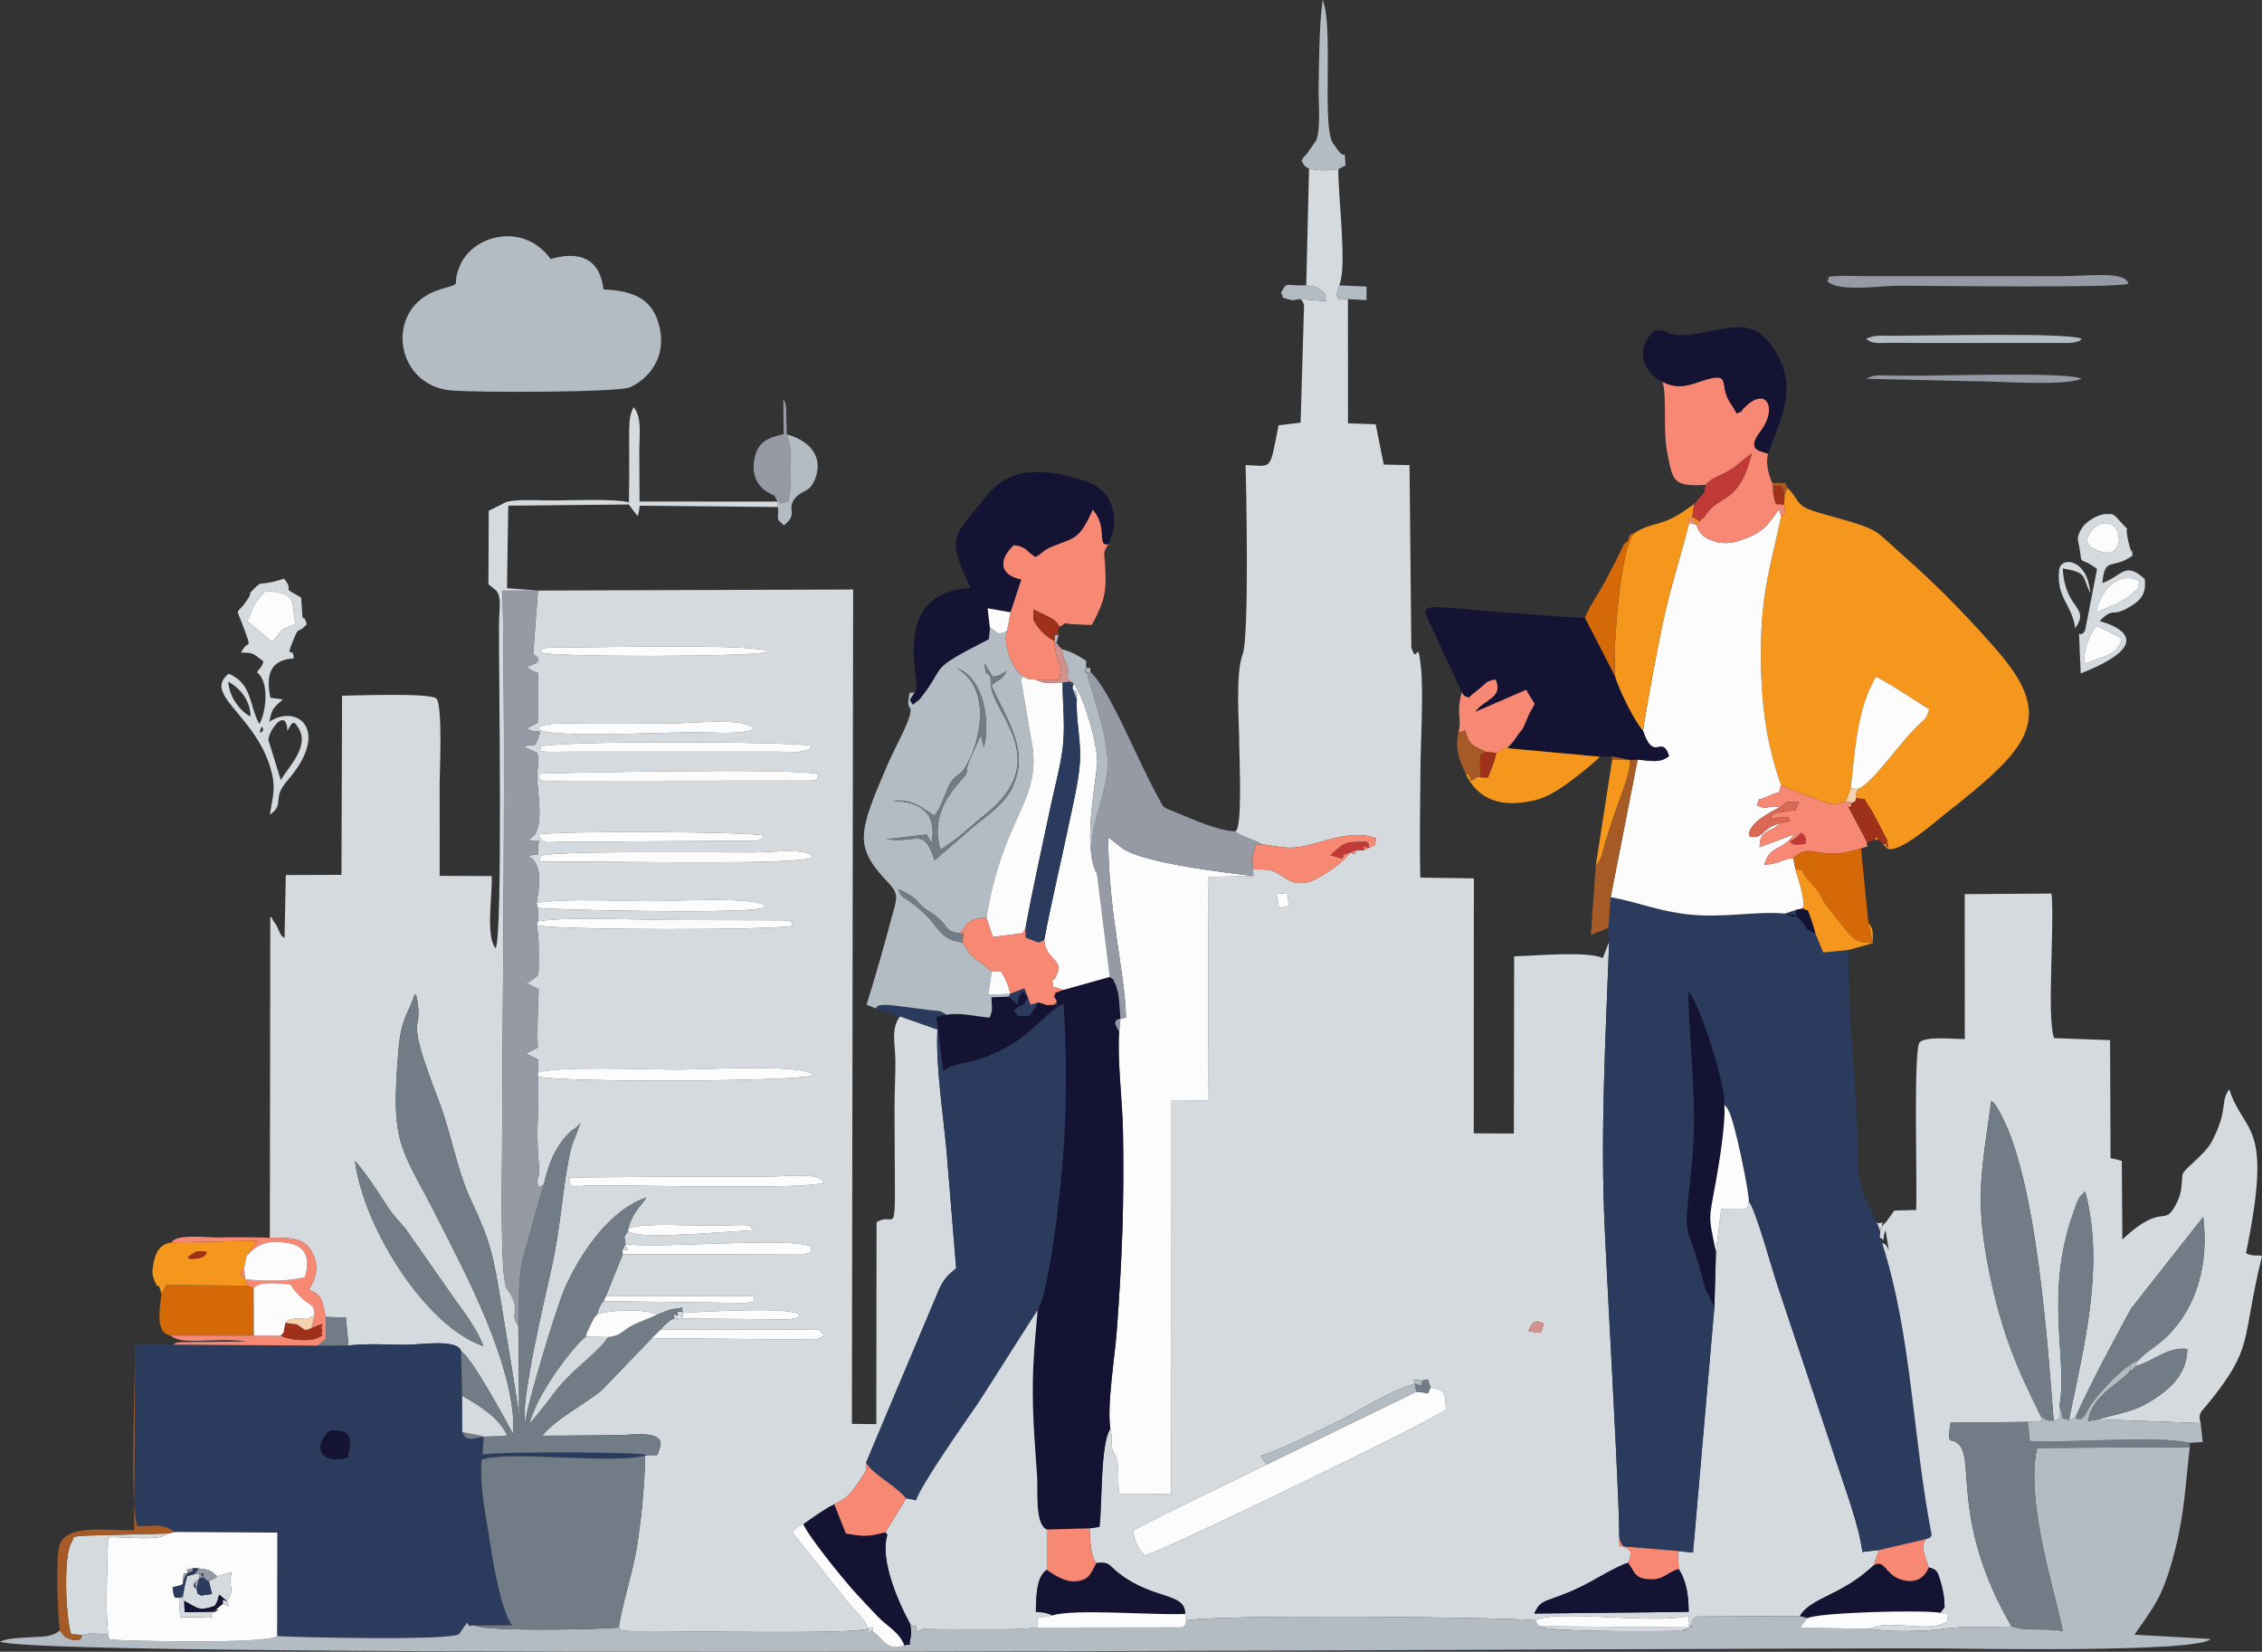 <?xml version="1.0" encoding="UTF-8"?>
<!DOCTYPE svg PUBLIC "-//W3C//DTD SVG 1.1//EN" "http://www.w3.org/Graphics/SVG/1.1/DTD/svg11.dtd">
<!-- Creator: CorelDRAW -->
<svg xmlns="http://www.w3.org/2000/svg" xml:space="preserve" width="10.241in" height="7.479in" version="1.1" style="shape-rendering:geometricPrecision; text-rendering:geometricPrecision; image-rendering:optimizeQuality; fill-rule:evenodd; clip-rule:evenodd"
viewBox="0 0 9839.39 7185.59"
 xmlns:xlink="http://www.w3.org/1999/xlink"
 xmlns:xodm="http://www.corel.com/coreldraw/odm/2003">
 <rect x="0" y="0" width="9839.39" height="7185.59" fill="#333333" stroke="none"/>
 <defs>
  <style type="text/css">
   <![CDATA[
    .fil5 {fill:#151334}
    .fil1 {fill:#2B3B5D}
    .fil6 {fill:#717C86}
    .fil7 {fill:#959AA5}
    .fil12 {fill:#9F3019}
    .fil10 {fill:#A65A25}
    .fil2 {fill:#B4BCC3}
    .fil11 {fill:#C23A38}
    .fil14 {fill:#D2918A}
    .fil9 {fill:#D56908}
    .fil0 {fill:#D5DADE}
    .fil13 {fill:#DA6854}
    .fil3 {fill:#F5971D}
    .fil15 {fill:#F6D1B0}
    .fil8 {fill:#F78874}
    .fil4 {fill:#FCFCFC}
   ]]>
  </style>
 </defs>
 <g id="Layer_x0020_1">
  <g id="_2247355316496">
   <path class="fil0" d="M5509.15 6371.28l-25.23 -38.83c60.59,-12.68 273.9,-119.04 338.7,-150.95 104.54,-51.49 222.43,-131.18 331.08,-161.91 9.59,-19.67 -41.74,-20.17 33.72,-13.96l23.22 -5.08 12.04 35.23c63.33,11.95 65.27,19.45 66.48,96.56 -36.44,36.88 -1267.92,634.15 -1309.92,633.94 -30.17,-32 -41.04,-55.14 -50.63,-108.01 174.81,-93.54 393.49,-194.12 580.54,-286.99zm1139.9 -580.99c14.96,-37.34 27.85,-53.32 66.19,-32.05 -13.06,49.35 -9.44,42.87 -66.19,32.05zm-1097.04 -1905.59l48.93 4.27 5.14 51.89 -42.47 9 -11.6 -65.16zm142.21 -3150.49l-12.28 506.69c39.72,8.82 36.34,-0.32 60.92,19.82 34.76,28.49 10.21,1.4 26.38,49.55l-114.33 -9.38c16.25,11.93 10.75,10.92 17.58,26.43l-15.04 511.37 -95.71 11.25c-40.92,203.39 -24.38,177 -143.47,173.19 2.14,77.43 16.64,744.49 -12.72,822.93 -33.27,88.93 -14.55,296.3 -14.87,402.88 -0.13,44.98 15.22,357.69 -17.41,367.41 24.56,23.75 78.51,34.51 115.66,55.97 124.1,19.59 138.04,23.92 257.05,-10.78 69.2,-20.18 166.9,-45.52 240.22,-14.24 -10.1,43.27 2.74,23.32 -29.13,39.85l-25.12 12.07 -37.65 0.92c0,24.38 4.26,16.48 -22.83,8.92 -24.37,44.9 -148,122.68 -181.91,128.93 -60.47,11.15 -78.22,-4.84 -116.83,-29.35 -44.08,-27.99 -48.42,-25.75 -121.59,-27.21l0.64 29.03 -194.53 4.39 -2.99 972.01 -158.26 -1.19 -0.96 1713.67 -225.53 -0.69c-11.31,-59.15 3.14,-113.22 -14.66,-160.41 -21.19,-56.2 -9.77,21.2 -18.67,-49.17 -4.44,-35.12 5.19,-29.22 -6.51,-73.83 -43.77,67.67 -34.61,321.77 -47.08,427.05l-43.32 6.49c2.25,28.02 3.13,66.49 7.68,93.16 0.13,0.76 7.24,29.31 7.82,31 7.13,20.53 8.68,19.23 14.23,26.78 60.55,-6.31 50.97,8.49 100.97,46.87 148.49,113.99 287.29,80.81 285.04,174.36l4.49 28.8c113.75,-27.21 1343.31,-15.89 1519.47,-1.4 104.72,-48.98 516.62,20.38 667.6,-19.44l0.78 50.86 -654.4 -5.37c37.59,28.53 600.62,21.75 612.93,19.84 92.26,-14.34 -50.89,15.95 22.08,-5.59 3.04,-0.9 7.5,-3.37 9.88,-4.21 2.35,-0.82 6.62,-2.64 9.51,-4.66 2.07,-2.85 3.74,-11.77 4.57,-9.54 16.31,43.83 -12.44,-33.39 34.47,-37.95l443.22 -2.38c26.75,-48.73 98.26,-75.65 160.33,-108.44 67.77,-35.8 109.96,-65.85 159.38,-110.85l23.94 -67.55 -72.05 8.3c-15.95,-120.67 -76.81,-278.45 -113.83,-393.83l-253.81 -760.48c-22.8,-65.23 -96.81,-338.08 -126.13,-370.04l-7.55 30.48 -112.59 1.56 -23.18 184.68 -6.79 242.06 -92.96 1068.37 -66.73 -7.07 4.69 78.45c33.82,54.42 42.1,110.74 43.27,186.38l-671.37 7.39c30.19,-69.92 51.64,-43.79 202.57,-116.47 57.57,-27.72 152.33,-88.68 205.46,-104.51 31.78,-75.52 -15.25,-50.44 -32.55,-88.41 -12.28,-26.95 -6.5,-95.57 -8.48,-130.16 -16.05,-410.27 -41.56,-820.33 -60.76,-1230.73 -19.87,-424.9 3.73,-831.52 19.03,-1252.65l-27.49 71.31c-68.75,-31.13 -288.56,-9.82 -385.73,-7.64l-1.18 771.09 -174.56 -0.82 0.67 -1109.14 -232.93 -3.54c-4.05,-152.37 -0.53,-309.23 0.32,-462 0.68,-121.71 14.1,-345.52 1.98,-455.33 -15.24,-138.12 -15.05,0.78 -41.52,-83.06l-7.87 -793.91 -112.17 -2.33 -35.02 -175.19 -120.5 -4.35 -0.3 -540.46c-83.45,3.3 -14.91,7.97 -50.09,-14.22l12.49 -45.54c35.16,-78.15 -5.48,-386.91 -4.2,-505.18l31.55 -16.42c-59.85,20.36 4.93,12.32 -65.75,19.59 -37.95,3.9 -56.73,-0.26 -92.97,-5.1z"/>
   <path class="fil0" d="M2733.31 5343.88c71.65,-27.29 301.85,-8.1 423.2,-12.64 131.91,-4.94 98.5,-1.5 120.95,20.29l-254.53 16.9c-55.91,0.44 -249.8,18.28 -290.81,-12.32 -23.72,36.18 -14.6,9.89 -11.46,56.03l-12.89 25.16c31.25,0 23.67,6.2 12.89,-25.16 155.52,21.72 725.44,-34.07 809.79,11.88 -10.71,34.16 3.22,21.07 -31.23,30.9l-790.38 2.17 -72.57 180.37 645.91 0.07c-7.67,29.13 6.45,26.44 -45.56,30.82l-610.55 -7.89c-13.31,15.79 -1.21,-5.71 -19.7,29.53 -1.62,3.09 -3.34,15.53 -4.51,13.3 -1.23,-2.34 -2.55,9.5 -3.88,14.23 64.31,-20.59 211.92,-24.31 261.06,1.44 11.48,-4.41 56,-23.08 63.15,-23.75 79.13,-7.44 30.9,-17.23 50.39,15.52 96.49,-3.01 439.21,-27.73 505.38,6.86 -5.7,7.02 4.34,17.79 -53.97,22.17l-489.8 -4.18c18.16,6.9 12.52,8.85 12.72,-11.65 30.81,9.46 22.59,14.61 22.59,-18.21 -27.65,2.2 -22.34,-6.04 -22.59,18.21 -23.56,-9.33 -19.04,-12.91 -12.72,11.65 -25.5,11.01 -4.44,-2.92 -33.48,20.26 -14.75,11.77 -20.63,21.1 -27.69,29.13 123.42,-3.9 252.03,0.22 376.77,-0.43 62.33,-0.32 124.62,-0.17 186.91,-0.33 139.51,-0.35 122.46,-10.14 146.02,26.79 -33.03,22.54 -40.81,15.67 -91.94,16.02l-655.42 -5.72 -217.16 225.79c-71.23,59.8 -200.87,125.55 -259.79,198.54 114.5,0.39 229.7,-2 344.3,-2.82 43.6,-0.31 195.63,-24.48 167.22,55.93 -14.72,41.66 -0.44,30.12 -54.35,31.4l-9.28 2.54c-2,124.25 -16.56,277.42 -36.37,399.17 -18.53,113.89 -66.61,255.49 -78.05,348.31 24.35,18.49 -16.36,8.61 50.5,15.6 15.2,1.58 49.82,0.45 66.71,0.33 181.75,-1.31 901.07,14.75 968.27,-11 -4.92,22.93 -7.29,14.71 19.51,12.45 0,-25.86 5.73,-20.61 -19.51,-12.45 -23.03,-51.23 -42.25,-58.6 -81.54,-104.94l-250.07 -315.13c9.93,-9.88 7.73,-10.61 23.21,-21 14.82,-9.94 16.94,-9.04 25.56,-13.32 36.38,-25.08 86.33,-62.61 134.55,-86.62 57.94,-31.8 58.74,-32.35 96.87,-84.03 15.11,-20.49 28.03,-39.5 36.14,-55.36 13.59,-26.58 0.77,-8.25 4.97,-41.38l318.87 -756.86c23.2,-49.15 40.96,-61.4 73.31,-88.99l-42.86 -520.86c-15.04,-160.1 -46.5,-359.88 -38.75,-517.84l-162.67 -57.42c-40.7,54.35 -21.46,116.83 -20.25,190.97 0.75,45.66 -3.85,143.69 -3.72,211.26 1.23,641.84 17.29,431.89 -78.11,493.72l-1.11 878.1 -106.19 -1.29 5.39 -3629.62 -1370.92 4.47 -134.81 -10.3 5.6 -358.89 523.95 -5.21 38.14 50.31c1.22,-2.86 2.7,-6.87 3.72,-9.71 2.3,-6.45 5.93,-35.73 6.11,-35.25l601.3 5.67 -0.5 -23.67 12.96 7.96 -28.32 -33.98 15.36 26.02 -601.66 -0.22c-0.53,-71.19 -0.59,-142.46 -1.05,-213.69 -0.46,-70.62 13.44,-151.57 -24.78,-196.87 -17.55,31.26 -18.69,67.53 -19.22,103.24 -0.52,35.35 0.07,71.51 0.08,106.97 0.03,67.81 0.28,135.71 -1.1,203.53 -70.64,-16.33 -244.77,-8.05 -326.7,-7.91 -48.44,0.08 -115.45,-3.69 -161.36,-0.08 -53.74,4.23 -50.23,10.28 -74.35,21.81l-47.55 22.84 -1.25 320.26 33.72 26.94c24.91,33.64 12.92,71.79 12.21,146.49 -1.71,180.33 17.77,1362.07 -14.96,1410.16 -44.1,-55.04 -13,-229.28 -16.81,-314.29l-226.38 -0.91c0.61,-133.62 -0.14,-267.39 -0.1,-401.03 0.02,-40.29 14.32,-343.08 -14.26,-370.61 -26.7,-25.72 -367.86,-12.46 -410.13,-12.05l-2.63 779.29 -242 0.84 -5.64 273.87c-20.43,-10.69 -21.64,-31.43 -38.26,-60.28 -2.04,-3.55 -12.97,-14.9 -14.33,-21.51 -1.41,-6.8 -4.92,-7.77 -9.33,-11.11l-1.9 1397.02c83.44,0.45 144.03,-2.99 178.97,54.97 38.18,63.35 23.57,120.3 -9.84,170.24 61.07,25.96 56.28,41.67 74.39,119.29l87.41 2.08 11.02 122.02c82.62,-9.69 169.09,-3.21 252.84,-3.08 54.33,0.09 222.74,-27.18 236.98,27.61 49.87,32.62 191.45,296.46 227.19,362.02 15.73,-286.54 -215.44,-713.7 -324.08,-929.19 -165.41,-328.06 -212.41,-317.58 -174.58,-750.43 11.14,-127.48 39.15,-146.36 71.22,-236.07 7.49,13.31 5.97,4.86 9.93,29.05 25.65,156.75 -61.06,32.92 93.91,437.05 53.48,139.46 78.24,300.72 140.49,432.59 84.9,179.85 96.33,239.26 132.18,458.37 13.03,79.64 74.3,444.03 76.52,482.54l-3.81 -398.16c-41.23,-49.98 12.78,-57.46 -35.29,-138.14l-16 -23.11c-28.63,-59.58 -19.59,-513.59 -19.35,-593.86 2.41,-793.87 16.2,-1663.78 2.12,-2440.96l154 -0.47 -20.81 275.87c1.82,1.43 5.82,4.47 7.55,5.99 24.82,21.91 1.67,-15.59 15.97,24.56 -20.55,16.28 2.06,1.27 -26.76,16.26 -0.61,0.32 -19.05,7.16 -25.77,10.43l16.25 10.15c1.93,1.09 6.34,3.46 8.27,4.51 47.41,25.82 -11.54,-9.94 26.86,12.01l0.05 213.51 -50.08 26.69c46.97,28.69 70.41,-13.09 47.32,48.68 -16.46,44.04 -19.71,12.12 -60.83,31.26l60.22 26.8c5.76,52.23 -2.21,78.21 -1.97,105.86 0.51,58.44 29.76,197.98 -12.1,251.22l-16.99 14.87c-1.44,-2.56 -6.7,4.34 -9.58,7.08 68.78,7.56 44.66,-14.74 42.81,33.16 -1.76,45.59 13.78,19.09 -41.71,35.73l18.44 14.54c40.84,42.22 28.51,121.89 17.16,189.54 121.65,-20.4 373.07,-7.07 515.12,-7.24 73.49,-0.09 450.27,-22.12 482.43,22.43 -17.21,9.86 1.04,4 -30.8,10.34 -111.05,22.09 -923.16,4.85 -961.93,-3.96l1.15 58.3c144.34,-20.83 417.97,-5.69 575.88,-5.27l491.87 1.16c66.94,12.08 20.82,-2.44 42.46,23.82 -91.55,20.53 -1040.29,19 -1115.31,-2.36 9.19,51.55 8.25,106.82 7.91,159.74 -0.37,59.95 4,55.74 -35.43,82.59 -1.73,1.17 -7.69,7.27 -8.99,4.69 -1.33,-2.63 -6.64,2.34 -9.26,4.56l53.55 26.69c-2.11,85.24 -7.96,173.3 -3.77,253.53l-51.73 26.69 54.68 26.78 -2.68 55.6c97.83,-29.48 477.97,-12.14 616.75,-12.58 103.9,-0.33 537.31,-26.5 581.94,23.62 -36.3,28.71 -1101.53,33.74 -1197.01,6.09 4.58,134.8 -10.72,229.62 1.48,368.3 5.21,59.28 4.74,45.76 -7.85,92.64 20.05,18.88 -27.13,33.51 30.64,9.6 19.65,-89.67 49.14,-163.03 109.47,-224.39 24.37,-24.78 30.07,-14.93 49.53,-45.97 -18.26,63.5 -33.3,75.71 -46.97,141.3 -31.97,153.51 -37.05,309.72 -81.14,504.96 -30.48,134.98 -131.77,566.35 -112.7,663.32 6.56,-75.79 136.58,-505.52 173.06,-588.13 73.35,-166.08 203.82,-345.68 354.91,-394.94 -20.44,32.48 -62.77,68.83 -78.26,134.33zm-165.15 -187.07c-68.82,1.48 -86.6,18.91 -92.39,-26.37 14.59,-17.07 -29.82,1.79 19.15,-8.38l541.36 -3.83c97.85,0.52 195.71,0.34 293.56,0.27 109.92,-0.08 227.66,-21 254.82,25.28 -60.27,33.8 -863.13,9.73 -1016.5,13.02zm-593.96 489.31c46.47,65.46 101.82,135.68 128.13,209.56 -242.85,-80.03 -519.23,-505.18 -558.38,-805.65 51.55,57.2 101.52,137.93 143.66,201.96 26.97,40.98 49.17,60.1 77.86,95.48l208.73 298.66zm1288.93 -1937.8c103.35,0.06 253.19,-22.07 271.95,21.02 -47.21,35.12 -889.46,17.13 -1073.02,18.89 -130.1,1.24 -121.51,3.6 -110.01,-23.66 10.56,-25.04 788.81,-16.32 911.08,-16.25zm-923.22 -76.89c51.28,-18.72 954.79,-14.01 984.61,4.5 -23.74,29.6 -44.91,21.25 -100.49,21.59l-789.21 4.87c-67.44,0.5 -68.31,11.06 -94.9,-30.96zm122.19 -234.61c-145.62,2.27 -105.4,-0.38 -119.89,-30.85 7.63,-2.4 1156.84,-27.82 1218.23,3.09 -18.05,30.2 22.25,26.89 -137.06,26.75l-961.28 1.02zm-109.61 -147.86c26.39,-27.01 1069.29,-24.4 1179.22,-4.76 -25.11,29.87 10.77,3.34 -23.58,18.52 -29.75,13.16 -76.16,7.39 -111.27,7.31l-934.92 0.05c-151.55,2.75 -104.72,-3.94 -109.45,-21.13zm928.45 -80.06c-45.26,28.65 -173.06,16.61 -244.66,16.59 -175.19,-0.06 -484.72,19.27 -643.43,0.73 -84.39,-9.86 -44.43,-34.76 14.44,-37.61 49.56,-2.4 110.99,-0.07 161.95,-0.29 106.71,-0.45 213.53,-0.11 320.25,-0.26 113.84,-0.14 347.11,-28.41 391.44,20.85zm-778.51 -352.57c101.71,-0.3 811.52,-16.68 840.75,18.98 -49.38,23.46 -962.99,23.6 -986.82,2.99 -34.19,-29.58 118.32,-21.88 146.06,-21.97z"/>
   <path class="fil1" d="M6996.28 4036.47l3.21 59.98c-15.3,421.13 -38.9,827.75 -19.03,1252.65 19.2,410.4 44.71,820.45 60.76,1230.73l3.04 146.31 253.37 21.02 66.73 7.07 92.96 -1068.37 -39.33 -79.41c-92.86,-361.98 -96.4,-151.83 -57.49,-555.34 25.3,-262.31 -13.95,-483.59 -15.72,-738.39l12.16 17.3c55.11,92.18 150.97,400.03 143.32,476.53 14.56,15.1 8.08,5.11 20.05,27.6 27.6,51.86 88.7,356.79 87.12,392.91 29.32,31.96 103.33,304.81 126.13,370.04l253.81 760.48c37.02,115.39 97.88,273.17 113.83,393.83l72.05 -8.3 203.05 -47.02c28.87,-11.04 13.31,-0.72 26.35,-17.77 -84.04,-433.21 -85.7,-865.4 -216.23,-1273.03l6.52 -11.87c-23.51,-17.75 -14.97,3.93 -13.94,-36.83l-15.05 -39.28c-36.86,-75.07 -79.66,-155.08 -80.52,-239.42 -3.09,-301.8 -44.49,-640.89 -44.16,-945.04l-108.24 10.58 -34.24 -82.62c-59.18,-26.07 -28.63,-19.83 -64.47,-57.93 -31.75,-33.76 -20.81,-14.32 -68.27,-28.58 26.29,11.52 49.27,30.19 49.27,-16.31l-49.27 16.31c-120.68,-11.68 -265.26,19.6 -415.53,4.04 -137.2,-14.21 -224.65,-54.9 -342.35,-75.33l-9.89 133.45z"/>
   <path class="fil0" d="M8186.41 5405.3c130.53,407.63 132.19,839.82 216.23,1273.03 -13.04,17.05 2.52,6.73 -26.35,17.77 -21.76,36.7 -4.19,67.9 13.15,122.52 39.13,9.44 39.96,21.36 54.43,70.4 2.79,9.47 11.51,50.09 11.87,57.37 3.28,65.98 9.11,31.72 -15.02,69.95 47.56,10.9 18.77,-29.89 32.59,35.62 -74.83,57.27 -263.44,-12.38 -335.13,33.68 72.64,15.31 238.63,11.53 315.64,0.24 102.46,-15.01 190.38,-4.65 295.93,-10.36 -257.98,-443.36 -162.28,-717.8 -225.97,-788.67 -38.65,-43.01 -54.85,17.91 -39.57,-97.9l337.19 -3.19 59.48 -4.3 -3.19 -20.23c-106.35,-212.04 -170.08,-364.61 -222.73,-618.34 -67.22,-323.93 -35.56,-444.75 7.04,-754.39 20.08,19.96 9.72,5.05 29.18,37.14 171.15,282.3 218.64,1070.33 242.05,1354.63l24.26 -8.23 0.56 -55.88c38.08,-201.23 -67.73,-485.69 62.38,-845.84 17.16,-47.5 18.89,-61.08 49.83,-87.18 86.57,326.87 -6.02,675.68 -70.85,995.05l26.81 -9.03c76.64,-169.8 161.38,-324.65 243.72,-476.37l313.73 -398.88c24.41,201.77 -25.42,392.98 -162.03,524.22 -38.9,37.37 -85.28,60.88 -119.32,98.68 -2.68,2.78 -7.18,3.85 -7.52,8.81l-4.92 12.74c-0.04,0.51 1.6,2.68 2.62,3.84 68.17,-17.77 139.27,-85.84 221.92,-73.71 -1.84,107.54 -71.29,168.85 -136.56,212.58 -92.98,62.29 -138.85,60.8 -249.66,93.45l444.37 16.11c-14.09,-44.18 4.61,-50.35 31.17,-83.21 204.18,-252.67 142.93,-264.29 235.64,-643.39 -9.26,-6.76 -44.05,4.6 -69.53,-13.34 119.19,-576.87 -5.9,-507.84 -72.93,-711.77 -40.68,53.42 -2.55,86.12 -74.72,225 -31.28,60.2 -120.92,119.77 -127.67,143.17 -5.25,18.21 -0.9,70.79 -19.07,110.67 -64.51,141.61 -53.32,-3.48 -243.57,174.35l-2.33 -341.73c-2.19,-1.26 -6.11,-1.81 -7.27,-2.13 -1.15,-0.32 -5.84,-1.7 -7.23,-2.08l-14.17 -3.6c-33,-8.79 1.59,8.01 -20.26,-5.54l-2.08 -512.22 -243.41 -8.69c-32.96,-88.67 2.64,-489.04 -11.28,-628.96l-377.73 2.57 0.5 630.27c-45.02,1.18 -187.32,-15.94 -199.73,20.48 -23.23,68.17 -6.81,630.82 -11.87,723.24l-94.65 2.42 -34.11 46.93c-37.88,37.37 -22.35,36.23 -27.29,43.52 19.12,-69.21 8.67,-22.63 -15.05,-39.28l15.05 39.28c-1.03,40.76 -9.57,19.08 13.94,36.83 2.58,-37.53 3.72,-21.87 9.21,-41.3l14.24 88.45c-17.14,-40.12 -19.34,-23.38 -29.97,-35.28zm1080.01 556.09l10.69 -2.9c-18.68,-33.34 -6.37,-22.01 -10.69,2.9z"/>
   <path class="fil1" d="M1511.64 6341.87c-124.25,30.89 -151.88,-53 -76.62,-118.95 97.68,-6.9 97.2,37.1 76.62,118.95zm-751.41 322.59l446.07 2.81 -0.8 450c36.55,4 754.46,22.14 791.38,-8.83l34.64 -49.59c18.38,25.54 0.12,9.34 36.56,12.63l159.88 -1.13c-43.15,-47.14 -84.15,-274 -92.96,-336.32 -16.99,-120.24 -50.55,-262.64 -39.93,-384.07 116.38,-40.97 554.21,20.53 711.24,-17.31l9.28 -2.54c-28.47,-14.69 -647.64,-15.15 -716.46,-2.81l4.93 -77.29c-51.33,8.84 -75.64,23.19 -93.33,-20.11l-0.42 -157.13 -4.71 -195.08c-14.24,-54.79 -182.65,-27.52 -236.98,-27.61 -83.76,-0.14 -170.22,-6.62 -252.84,3.08l-134.32 0.59 -626.83 -4.33 -167.09 0.11c0.54,169.58 -22.38,657.11 8.03,788.77 76.85,3.26 102.48,-16.54 164.67,26.16z"/>
   <path class="fil2" d="M8749.74 7075.52c-105.55,5.7 -193.47,-4.66 -295.93,10.36 -77,11.29 -242.99,15.07 -315.64,-0.24l-304.94 -4.1c2.08,-3.42 3.34,-8.87 4.67,-11.06l15.19 -21.31c1.42,-7 6.73,-6.98 10.42,-10.1l-33.92 -9.1 -443.22 2.38c-46.91,4.56 -18.16,81.78 -34.47,37.95 -0.83,-2.22 -2.49,6.69 -4.57,9.54 -2.9,2.02 -7.17,3.83 -9.51,4.66 -2.38,0.84 -6.84,3.31 -9.88,4.21 -72.97,21.55 70.18,-8.75 -22.08,5.59 -12.31,1.91 -575.35,8.7 -612.93,-19.84l-13.97 -26.05c-176.16,-14.49 -1405.72,-25.81 -1519.47,1.4 -3.58,26.93 -1.51,14.05 -14.88,29.75l-633.36 0.96c-90.35,9.86 -183.03,7.06 -274.03,7.16 -44.56,0.05 -89.48,0.82 -133.94,0.45 -105.99,-0.91 -90.42,-8.31 -110.67,13.97 -19.47,-66.4 -9.9,-7.2 -33.08,-36.7 2.83,30.96 7.39,36.15 0.29,63.6 -10.58,40.92 16.52,19.68 -26.71,28.18 -74.78,30.38 -91.19,-29.3 -136.25,-59.64 -26.79,2.26 -24.42,10.47 -19.51,-12.45 -67.2,25.75 -786.52,9.68 -968.27,11 -16.9,0.12 -51.51,1.26 -66.71,-0.33 -66.86,-6.99 -26.15,2.9 -50.5,-15.6 -79.21,8.88 -582.68,18.9 -623.8,-8.65 -36.44,-3.29 -18.18,12.91 -36.56,-12.63l-34.64 49.59c-36.92,30.96 -754.83,12.83 -791.38,8.83 -44.32,35.08 -630.23,22.06 -730.32,15.22 -25.27,-38.67 12.71,-15.41 -52.66,-25.38 -30.54,-4.66 -40.17,0.33 -64.18,5.48 -4.68,3.97 -1.3,39.68 -63.12,13.81 -20.1,-8.41 -21.04,-18.69 -35.13,-33.99 -32.97,31.2 -81.57,26.75 -131.98,30.4 -41.85,3.03 -92.89,2.55 -128.11,18.88 208.46,79.73 7418.67,25.75 8440.54,29.34 65,0.23 1125.72,20.66 1175.01,-41.1l-331.01 -18.64c90.15,-129.93 123.65,-164.52 174.74,-361.06 44.03,-169.36 46.18,-287.8 66.07,-455.08l-664.34 3.7c-53.6,238.3 87.65,655.38 111.55,797 -79.31,-15.7 -144.81,3.65 -222.81,-20.33z"/>
   <path class="fil3" d="M7762.39 2152.3l-1.46 42.72c5.86,58.03 -2.78,35.93 -13.14,49.84 -43.69,209.41 -86.51,327.85 -88.08,577.1 -1.43,225.44 20.19,402.45 87.57,593.77 3.04,1.82 205.62,86.96 238.18,83.9l43.59 -12.6 21.25 -56.74c20.38,-181.21 28.7,-348.69 110.02,-486.14 79.27,40.06 166.33,102.4 231.11,141.1 -16.05,55.6 -20.51,38.03 -79.38,102.23 -72.77,79.37 -175.28,224.74 -229.61,244.11 -10.54,24.12 -12.47,18.39 -7.85,39.94l-5.91 15.1 5.91 -15.1c58.29,11.34 20.23,-11.89 54.29,35.66 18.1,25.26 21.82,37.64 34.36,59.32l44.9 87.63c10.1,54.89 1.9,18.8 -4.19,32.71 3.42,-19.58 7.18,-13.89 -13.33,-15.47l-20.52 -18.24c-9.3,-10.54 4.25,-20.72 -17.98,-0.19l-17.5 8.76 17.5 -8.76 17.98 0.19 20.52 18.24 13.33 15.47c39.47,42.69 216.29,-113.62 244.8,-136.07 365.52,-287.78 500.26,-415.06 246.55,-711.54 -108.99,-127.36 -259.28,-284.69 -404.89,-412.04 -129.9,-113.61 -108.82,-118.1 -254.59,-161.62 -53.05,-15.83 -106.82,-28.34 -155.2,-45.36 -70.91,-24.95 -55.38,-50.22 -105.03,-97.43l-13.22 29.51z"/>
   <path class="fil4" d="M7379.24 2282.22l-31.83 -7.43c-38.01,151.21 -82.41,282.21 -116.72,446.12 -28.92,138.13 -62.2,320.88 -83.98,457.22 47.91,143.98 81.83,12.09 113.38,110.85 -39.78,32.76 -81.74,19.87 -136.66,15.46l-117.25 598.58c117.7,20.43 205.15,61.12 342.35,75.33 150.26,15.56 294.85,-15.72 415.53,-4.04l49.27 -16.31 27.91 -5.5c13.86,-38.59 -17.13,-120.88 -31.28,-170.73l-9.28 -48.71c-57.88,5.59 -53.25,24.58 -126.36,28.49 26.3,-88.45 69.91,-52.8 131.78,-132.6l-151.99 56.31c1,-73.59 36.37,-59.51 92.14,-104.2l-15.86 4.56c-63.14,16.96 -60.37,65.34 -118.58,53.58 -23.55,-53.41 116.1,-121.32 130.55,-127.03 -53.59,-15.12 -49.21,18.33 -100.65,-9.68 21.76,-45.48 -11.31,-9.78 51.91,-39.84 65.9,-31.34 35.82,4.76 53.67,-46.93 -67.37,-191.32 -88.99,-368.33 -87.57,-593.77 1.58,-249.26 44.39,-367.69 88.08,-577.1l-10.15 -30.15c-47.14,69.01 -66.63,101.64 -168.47,136.36 -36.04,12.29 -77.06,16.06 -114.47,2.98 -53.73,-18.78 -65.78,-40.06 -75.46,-71.83z"/>
   <path class="fil1" d="M4597.39 4357.6l-13.36 13.11c21.17,5.85 15.85,9.23 13.36,-13.11zm-480.09 56.68c-31.47,-20.41 -28.67,-14.91 -76.1,-20.53l-167.48 -21.46c-64.71,-3.83 -55.83,6.83 -65.14,14.52l106.35 34.49 162.67 57.42c-7.75,157.96 23.71,357.74 38.75,517.84l42.86 520.86c-32.34,27.59 -50.1,39.84 -73.31,88.99l-318.87 756.86c29.83,51.43 132.46,101.26 174.38,155.51l44.04 8.17c14.55,-59.08 220.18,-351.35 267.36,-420.01 27.7,-40.3 256.91,-405.55 260.71,-406.32 53.89,-89.76 98.15,-522.77 107.4,-624.59 19.98,-219.82 19.79,-485.95 5.63,-709.13 -94.8,40.77 -141.95,164.43 -366.76,240.82 -50.54,17.17 -126.63,21.54 -156.07,51.85l-30.04 -236.05 43.63 -9.25z"/>
   <path class="fil4" d="M4873.51 4431.82l-4.99 54.99c-10.16,107.79 13.9,307.03 16.21,430.14 5.88,313.72 -3.79,563.39 -26.94,873.2 -8.78,117.48 -43.15,319.24 -28.12,425.14 11.7,44.61 2.07,38.71 6.51,73.83 8.9,70.37 -2.52,-7.03 18.67,49.17 17.8,47.19 3.36,101.26 14.66,160.41l225.53 0.69 0.96 -1713.67 158.26 1.19 2.99 -972.01 194.53 -4.39c-103.85,-12.13 -487.04,-55.75 -571.96,-122.11l-59.34 -46.31c0.9,333.47 71.3,573.31 77.67,784.39l-24.64 5.36z"/>
   <path class="fil5" d="M4625.76 4306.3c-69.67,25.3 -18.65,4.25 -41.36,25.99l12.99 25.32c2.49,22.35 7.81,18.97 -13.36,13.11 -4.44,0.24 -24.82,2.32 -27.96,2.05l-38.69 -12.03 -40.09 58.88c-79.54,-4.07 -31.34,11.34 -66.89,-21.88 14.84,-15.57 1.8,-2.24 23.15,-18.36 23.48,-17.72 9.88,4.86 24.01,-17.02 28.97,-44.88 12.14,-10.17 -6,-49.82 -19.56,19.67 -22.83,14.08 -24.45,59.99 -1.8,-3.42 -5.78,-7.03 -7.53,-8.82 -1.92,-1.96 -6.94,-7.12 -8.9,-9.09l-22.7 -18.92 -75.24 2.49c1.08,41.02 7.33,56.3 -8.78,88.68 -64.98,-5.46 -124.93,-23.13 -186.64,-12.58l-43.63 9.25 30.04 236.05c29.44,-30.31 105.53,-34.68 156.07,-51.85 224.81,-76.39 271.95,-200.05 366.76,-240.82 14.16,223.17 14.34,489.31 -5.63,709.13 -9.25,101.83 -53.51,534.83 -107.4,624.59 -17.29,185.59 -26.89,297.83 -17.51,490.5 3.82,78.37 10.08,155.83 15.34,233.5 3.89,57.41 -11.28,206.51 42.12,229.25l185.8 -5.05 43.32 -6.49c12.48,-105.27 3.31,-359.38 47.08,-427.05 -15.03,-105.9 19.34,-307.66 28.12,-425.14 23.15,-309.81 32.82,-559.48 26.94,-873.2 -2.31,-123.1 -26.38,-322.35 -16.21,-430.14 -14.57,-23.13 -32.15,-48.56 4.99,-54.99 -2.43,-34.03 -3.91,-79.18 -10,-112.1 -1.69,-9.13 -9.02,-33.46 -13.5,-42.08 -18.3,-35.18 8.72,-2.11 -22.25,-27.87l-202 56.52z"/>
   <path class="fil2" d="M4175.92 4060.48c29.55,-39.88 43.99,-69.72 114.84,-67.54 76.48,-466.58 252.72,-506.92 192.37,-790.19l-40.06 -235.04c1.7,-32.18 -3.56,-6.46 7.36,-24.82l22.2 11.66 -22.2 -11.66c-43.81,-27.53 -90.48,-135.2 -69.8,-200.11 -25.76,18.08 7.62,3.5 -36.65,14.04 -3.06,-3.23 -14.67,-11.15 -16.71,-12.68l-21.45 -15.21 -4.83 51.26c-280.44,144.28 -175.01,103.81 -300.06,260.67l-29.9 24.19c-15.38,-25.79 -18.46,-11.2 10.44,-56.21 -25.89,18.16 -22.32,-21.88 -30.41,40.85 -2.95,22.89 8.99,32.67 9.12,33.39 7.54,41.04 -63.8,160.3 -99.56,243.4 -128.75,299.15 -146,356.47 1.38,511.3 53.9,56.64 38.04,71.61 11.91,170.63 -31.13,117.94 -69.04,248.86 -104.4,361.82l39.08 16.58c9.31,-7.7 0.43,-18.35 65.14,-14.52l167.48 21.46c47.43,5.62 44.63,0.12 76.1,20.53 61.72,-10.55 121.66,7.12 186.64,12.58 16.11,-32.37 9.86,-47.66 8.78,-88.68l75.24 -2.49 6.04 -12.35 -94.94 4.18 14.56 -101.69c-64.62,-58.07 -80.19,-43.5 -126.43,-125.57l-30.93 -7.14c-3.43,-0.93 -7.44,-1.44 -10.95,-2.55 -54.62,-17.25 -73.9,-66.25 -111.85,-104.05 -93.59,-93.23 -113.74,-70.33 -124.48,-117.99 99.76,45.22 70.89,58.77 132.29,96.19 97.03,59.15 53.25,84.04 134.65,95.75zm-112.17 -512.29c14.21,-16.71 -5.4,13.67 18.07,-26.27l9.69 -18.25c4.32,-8.62 14.62,-34.28 19.7,-46.43 16.89,-40.4 21.61,-62.58 63.02,-91.33 54.56,-37.88 175.64,-348.45 -12.18,-459.19 120.94,41.86 145.74,239.97 117.45,345.59l-12.24 -52.1c-11.85,19.66 -0,-2.03 -9.97,17.57l-28.85 64.8c-33.35,70.86 -14.86,58.59 -26.19,84.13 -13.6,30.66 -166.45,144.22 -111.82,327.81 68.13,-36.24 132.77,-102.21 190.58,-147.51 303.86,-238.11 40.78,-435.65 28.52,-568.67l-0.52 -28.89c-12.89,-39.81 -19.55,11.84 -26.32,-64.05l35.21 58.57c38.62,-6.03 34.86,-9.71 59.9,-25.77 -20.18,44.82 -24.5,28.63 -65.14,63.88 60.69,138.75 175.65,286.69 85.05,454.93 -34.64,64.32 -103.86,111.58 -153.94,151.52l-178.36 154.08c-48.96,-147.56 -71.57,-72.92 -210.33,-91.79l175.86 -20.41 21.61 36.33c24.3,-129.87 -47.91,-180.11 -170.14,-182.8 87.45,-10.52 132.64,33.18 181.34,64.23z"/>
   <path class="fil6" d="M2365.41 5153.39c-25.06,84.32 -52.88,183.23 -78.77,276.27 -42.15,151.51 -22.06,189.99 -32.1,335.81l3.81 398.16c-2.21,-38.51 -63.49,-402.9 -76.52,-482.54 -35.84,-219.11 -47.27,-278.51 -132.18,-458.37 -62.24,-131.87 -87.01,-293.13 -140.49,-432.59 -154.97,-404.13 -68.26,-280.3 -93.91,-437.05 -3.96,-24.19 -2.44,-15.74 -9.93,-29.05 -32.07,89.71 -60.07,108.58 -71.22,236.07 -37.83,432.85 9.18,422.38 174.58,750.43 108.65,215.49 339.81,642.65 324.08,929.19 -35.74,-65.56 -177.32,-329.4 -227.19,-362.02l4.71 195.08c75.83,42.7 161.66,96.28 194.95,172.08l-101.21 5.16c-13.12,-7.03 -55.19,-11.38 -93.33,-20.11 17.69,43.3 42,28.95 93.33,20.11l-4.93 77.29c68.82,-12.33 687.99,-11.88 716.46,2.81 53.9,-1.28 39.63,10.26 54.35,-31.4 28.41,-80.41 -123.62,-56.24 -167.22,-55.93 -114.6,0.82 -229.8,3.22 -344.3,2.82 58.91,-72.99 188.56,-138.73 259.79,-198.54l217.16 -225.79 37.65 -36.33c7.06,-8.03 12.94,-17.36 27.69,-29.13 29.04,-23.18 7.98,-9.25 33.48,-20.26 -6.32,-24.55 -10.83,-20.98 12.72,-11.65 0.24,-24.25 -5.06,-16.01 22.59,-18.21l3.09 5c-19.49,-32.75 28.74,-22.96 -50.39,-15.52 -7.15,0.67 -51.67,19.34 -63.15,23.75 -31.14,15.01 -74.82,29.16 -107.92,46.7 -48.61,25.77 -48.62,45.12 -106.47,51.01 -54.88,82.15 -166.26,140.77 -254.4,269.42l-85.61 106.61c26.82,-122.04 192.56,-341.21 244.63,-377.84 8.95,-44.85 -4.15,2.74 9.2,-29.37 1.4,-3.36 11.94,-25.05 12.9,-26.89 11.66,-22.26 9.48,-23.69 26.61,-41.08 1.34,-4.73 2.66,-16.57 3.88,-14.23 1.17,2.23 2.89,-10.21 4.51,-13.3 18.49,-35.24 6.38,-13.75 19.7,-29.53l10.2 -23 72.57 -180.37 -1.08 -19.79 12.89 -25.16c-3.13,-46.14 -12.26,-19.84 11.46,-56.03l1.18 -12.23c15.49,-65.5 57.81,-101.85 78.26,-134.33 -151.08,49.26 -281.55,228.85 -354.91,394.94 -36.48,82.61 -166.49,512.34 -173.06,588.13 -19.07,-96.98 82.23,-528.35 112.7,-663.32 44.09,-195.25 49.17,-351.46 81.14,-504.96 13.66,-65.59 28.71,-77.8 46.97,-141.3 -19.46,31.04 -25.16,21.2 -49.53,45.97 -60.33,61.35 -89.83,134.71 -109.47,224.39z"/>
   <path class="fil0" d="M3941.41 6518.78l-89.85 146.8 8.23 11.92c-34.21,109.98 50.89,298.67 99.75,387.87 23.19,29.5 13.61,-29.7 33.08,36.7 20.26,-22.27 4.69,-14.87 110.67,-13.97 44.46,0.38 89.38,-0.4 133.94,-0.45 91,-0.1 183.67,2.7 274.03,-7.16l1.7 -42.02 63.11 -10.44c-9.74,-4.89 -2.96,-4.94 -31.89,-12.2 -6.52,-1.64 -30.37,-3.18 -38.38,-3.84 1.21,-71.48 3.56,-154.9 47.72,-182.91l-0.06 -175.23c-53.41,-22.74 -38.23,-171.83 -42.12,-229.25 -5.27,-77.67 -11.53,-155.13 -15.34,-233.5 -9.38,-192.67 0.23,-304.91 17.51,-490.5 -3.8,0.77 -233.01,366.02 -260.71,406.32 -47.18,68.66 -252.81,360.93 -267.36,420.01l-44.04 -8.17z"/>
   <path class="fil2" d="M2625.2 1259.01c-16.38,-138.89 -108.46,-166.93 -230.12,-132.62 -120.49,-163.48 -334.4,-101.4 -391.15,22.09 -49.8,108.37 25,75.4 -91.45,111.18 -242.1,74.41 -199.6,412.27 44.31,438.22 98.3,10.45 730.6,10.18 783.3,-13.22 79.78,-35.42 158.31,-126.33 129.66,-258.18 -26.44,-121.62 -106.92,-161.86 -244.55,-167.48z"/>
   <path class="fil6" d="M2068.08 7071.48c41.12,27.56 544.59,17.53 623.8,8.65 11.44,-92.82 59.52,-234.42 78.05,-348.31 19.81,-121.75 34.37,-274.92 36.37,-399.17 -157.02,37.84 -594.86,-23.66 -711.24,17.31 -10.62,121.43 22.94,263.83 39.93,384.07 8.81,62.32 49.8,289.18 92.96,336.32l-159.88 1.13z"/>
   <path class="fil7" d="M2254.54 5765.47c10.04,-145.82 -10.05,-184.3 32.1,-335.81 25.88,-93.04 53.71,-191.95 78.77,-276.27 -57.77,23.92 -10.59,9.29 -30.64,-9.6 12.59,-46.88 13.06,-33.37 7.85,-92.64 -12.19,-138.68 3.11,-233.51 -1.48,-368.3l-1.67 -17.13 2.68 -55.6 -54.68 -26.78 51.73 -26.69c-4.19,-80.23 1.66,-168.3 3.77,-253.53l-53.55 -26.69c2.63,-2.22 7.94,-7.19 9.26,-4.56 1.3,2.58 7.26,-3.52 8.99,-4.69 39.43,-26.85 35.06,-22.63 35.43,-82.59 0.33,-52.92 1.28,-108.19 -7.91,-159.74l5.11 -17.34 -1.15 -58.3 -4.82 -21.57c11.35,-67.65 23.68,-147.32 -17.16,-189.54l-18.44 -14.54c55.48,-16.65 39.95,9.85 41.71,-35.73 1.85,-47.9 25.97,-25.6 -42.81,-33.16 2.88,-2.73 8.14,-9.63 9.58,-7.08l16.99 -14.87c41.86,-53.24 12.61,-192.77 12.1,-251.22 -0.24,-27.66 7.73,-53.64 1.97,-105.86l-60.22 -26.8c41.12,-19.15 44.37,12.77 60.83,-31.26 23.09,-61.77 -0.35,-20 -47.32,-48.68l50.08 -26.69 -0.05 -213.51c-38.4,-21.95 20.55,13.81 -26.86,-12.01 -1.93,-1.06 -6.35,-3.43 -8.27,-4.51l-16.25 -10.15c6.71,-3.28 25.15,-10.11 25.77,-10.43 28.82,-14.98 6.2,0.03 26.76,-16.26 -14.3,-40.14 8.85,-2.64 -15.97,-24.56 -1.72,-1.52 -5.72,-4.56 -7.55,-5.99l20.81 -275.87 -154 0.47c14.09,777.18 0.3,1647.1 -2.12,2440.96 -0.24,80.27 -9.28,534.28 19.35,593.86l16 23.11c48.07,80.68 -5.94,88.16 35.29,138.14z"/>
   <path class="fil5" d="M6358.64 3012.18c22.03,32.76 10.55,8.05 29.7,23.74 16.59,-17.06 30.84,-26.62 49.16,-41.66 33.82,-27.76 25.76,-30.36 68.18,-38.38 35.68,81.41 -49.65,84.19 -88.07,140.69l221.17 -95.81c2.29,4.2 4.83,5.64 5.8,11.34l31.25 50.05 -25.34 45.64c-0.71,1.57 -2.11,5.19 -2.75,6.76 -35.32,87.1 -17.21,36.52 -62.01,107.65l-28.27 32.68 402.52 37.11 51.53 -1.58 79.56 16.09 32.35 -2.07c54.92,4.42 96.88,17.31 136.66,-15.46 -31.55,-98.77 -65.47,33.13 -113.38,-110.85 -33.82,-34.9 -104.66,-177.16 -120.71,-234.4l-131.68 -256.56c-116.26,-2.97 -243.7,-15.4 -361.94,-24.13 -361.68,-26.69 -360.67,-51.48 -301.47,72.51l127.75 276.61z"/>
   <path class="fil5" d="M3981.47 3008.84c-28.9,45.01 -25.82,30.43 -10.44,56.21l29.9 -24.19c125.05,-156.86 19.62,-116.39 300.06,-260.67l4.83 -51.26 -9.8 -82.61 99.76 17.43 47.09 -142.94c-100.86,-19.41 -96.88,-91.48 -32.17,-149.26 53.58,6.34 51.36,25.27 93.41,51.68 30.85,-14.45 28.41,-27.28 75.29,-46.5 95.2,-39.05 115.11,-26.91 174,-158.97 67.97,75.88 14.58,161.58 68.54,150.02 53.93,-115.18 16.61,-231.49 -87.73,-270.11 -88.05,-32.59 -232.42,-65.96 -326.94,-27.16 -51.53,21.15 -88.46,51.81 -115.31,85.66 -148.46,187.12 -177.54,171.46 -70.05,401.39 -366.42,23.38 -207.3,420.02 -240.43,451.28z"/>
   <path class="fil4" d="M988.1 6966.01c10.02,29.52 11.7,20.7 -18.77,11.68 -2.47,1.56 -5.9,4.12 -7.12,5.12 -1.19,0.97 -5.41,4.01 -6.81,5.19 -68.68,57.82 38.2,-9.97 -27.51,23.63 -44.14,41.37 84.67,20.94 -144.25,24.11l-5.14 -83.53c25.74,6.26 16.14,-18.94 22.48,12.08l-6.15 -17.31c-39.64,7.71 -37.15,8.71 -44.17,-41.79l15 -3.68c1.49,-0.38 6.22,-1.29 7.71,-1.69l15.28 -4.82c0.98,-3.06 5.27,-1.82 7.69,-3.17l0.67 -15.92c3.92,-49.83 -3.07,-26.16 16.84,-31.53 9.77,-19.78 -26.29,-9.91 27.76,-22.81l22.74 1.79c21.77,2.7 33.06,2.27 53.2,11.95 3.36,1.61 24.61,19.85 27.57,22.35l62.85 -19.14c-18.49,85.3 19,56.67 -19.85,127.49zm-256.54 -294.94c-44.05,37.22 -194.64,10.99 -261.73,16.98 -1.15,109.95 -15.56,349.82 5.35,444.44 100.09,6.84 686,19.85 730.32,-15.22l0.8 -450 -446.07 -2.81 -28.67 6.61z"/>
   <path class="fil6" d="M8749.74 7075.52c78.01,23.98 143.5,4.63 222.81,20.33 -23.9,-141.62 -165.14,-558.71 -111.55,-797l664.34 -3.7 -1.15 -18.61c-141.53,-33.08 -518.53,1.57 -694.69,-7.7l-8.11 -83.08 -337.19 3.19c-15.29,115.81 0.92,54.89 39.57,97.9 63.69,70.87 -32.01,345.31 225.97,788.67z"/>
   <path class="fil7" d="M4771.78 3801.15l55.97 448.63c30.97,25.76 3.95,-7.31 22.25,27.87 4.48,8.62 11.81,32.95 13.5,42.08 6.09,32.92 7.57,78.07 10,112.1 -37.14,6.43 -19.56,31.86 -4.99,54.99l4.99 -54.99 24.64 -5.36c-6.37,-211.08 -76.77,-450.92 -77.67,-784.39l59.34 46.31c84.92,66.36 468.11,109.97 571.96,122.11l-0.64 -29.03c-1.64,-25.5 -6.8,-50.36 2.49,-75.08 21.18,-56.36 -8.43,-18.38 35.31,-34.03 -37.15,-21.46 -91.1,-32.22 -115.66,-55.97 -71.1,-1.07 -182.16,-50.73 -250.16,-78.95 -74.39,-30.86 -55.18,-14.78 -91.81,-81.17 -88.71,-160.8 -204.41,-458.93 -287.7,-532.02 -31.74,0 -29.81,9.09 -18.19,-18.29 -4.01,38.15 96.12,275.96 92.44,423.19 -3.94,157.65 -116.24,309.55 -46.09,472.01z"/>
   <path class="fil8" d="M7231.42 1660.65c19.87,54.85 2.85,214.78 18.77,296.53 26.36,135.37 23.1,160.66 169.51,152.06l-7.55 34.72 7.55 -34.72c21.81,-29.43 71.27,-43.35 100.51,-61.08 46.36,-28.13 49.68,-40.75 99.73,-75.16 -57.04,230.11 -144.95,172.37 -204.85,274.46l-35.85 34.77c-44.51,-69.3 -29.2,-9.45 -31.83,-7.43l31.83 7.43c9.68,31.77 21.73,53.05 75.46,71.83 37.41,13.07 78.43,9.3 114.47,-2.98 101.85,-34.72 121.33,-67.36 168.47,-136.36l10.15 30.15c10.35,-13.91 18.99,8.19 13.14,-49.84 -41.34,-6.51 -33.92,14.85 -47.99,-51.43l-3.43 -42.27c-16.37,-33.89 -30.13,-85.87 -18.65,-128.27 -49.62,-14.44 -90.64,-20.74 -29.69,-101.03 69.06,-90.98 27.33,-196.61 -71.84,-100.88 -25.86,24.96 3,11.7 -35.6,27.21 -12.82,-28.24 -27.71,-42.87 -38.64,-66.67 -29.45,-64.13 5.37,-106.66 -85.1,-82.67 -62.25,16.51 -119.6,53.1 -198.58,11.65z"/>
   <path class="fil6" d="M8877.68 6161.23c22.68,17.4 18.77,19.97 55.54,19.04 -23.41,-284.3 -70.9,-1072.33 -242.05,-1354.63 -19.46,-32.1 -9.1,-17.18 -29.18,-37.14 -42.59,309.64 -74.25,430.46 -7.04,754.39 52.65,253.73 116.37,406.3 222.73,618.34z"/>
   <path class="fil4" d="M6161.27 6054.14l-652.12 317.14c-187.05,92.87 -405.72,193.45 -580.54,286.99 9.6,52.87 20.46,76 50.63,108.01 42,0.21 1273.48,-597.06 1309.92,-633.94 -1.21,-77.11 -3.15,-84.61 -66.48,-96.56l-10.78 24.98 -50.64 -6.62z"/>
   <path class="fil8" d="M4608.86 2727.7l-7.59 18 7.59 -18c40.77,-27.64 10.88,-12.2 67.36,-12 25.07,0.09 43.61,3.5 73.38,2.59 59.56,-110.14 63.54,-151.24 57.58,-257.14 -3.2,-56.95 -10.97,-57.09 14.74,-93.37 -53.96,11.56 -0.57,-74.14 -68.54,-150.02 -58.89,132.06 -78.8,119.92 -174,158.97 -46.87,19.23 -44.44,32.05 -75.29,46.5 -42.05,-26.41 -39.82,-45.34 -93.41,-51.68 -64.7,57.78 -68.69,129.85 32.17,149.26l-47.09 142.94 -15.15 79.02c-20.68,64.92 25.99,172.58 69.8,200.11l22.2 11.66 32 1.66 101.44 1.07c23.3,-90.32 -11.42,-37.64 -19.06,-167.33l-0.33 -1.52c-36.19,-20.16 -65.17,-44.22 -91.06,-90.78l0.57 -46.04c72.2,37.33 93.95,37.15 112.67,76.09z"/>
   <path class="fil4" d="M4669.78 2973.95l-5.3 19.45c24.67,28.35 18.77,1.1 19.58,49.34 -5.07,92.4 21.02,184.82 12.89,281.63 -7.02,83.58 -29.69,176.47 -46.57,257.21 -35.32,168.97 -75.53,335.57 -108.26,508.06 8.81,96.1 95.32,80.11 47.6,164.14 -13.46,23.71 -15.87,-11.68 -8.83,38.67l44.86 13.85 202 -56.52 -55.97 -448.63c-59.98,-103.24 -12.58,-355.46 0.63,-472.65 8.94,-79.26 -75.12,-371.01 -128.47,-377.92l25.83 23.37z"/>
   <path class="fil4" d="M4290.76 3992.94l27.75 83.03 129.8 -16.44 12.28 -21.04c31.86,-173.9 70.55,-344.72 105.73,-513.07 16.92,-80.98 41.62,-172.14 53.7,-252.68 16,-106.62 1.68,-198.73 2.09,-304.19 -53.34,0.98 -73.97,10.21 -117.49,-12.35l-32 -1.66 -22.2 -11.66c-10.92,18.36 -5.65,-7.36 -7.36,24.82l40.06 235.04c60.35,283.27 -115.89,323.61 -192.37,790.19z"/>
   <path class="fil3" d="M7113.92 2316.14c-66.02,39.47 -100.93,531.51 -87.92,627.6 16.05,57.24 86.89,199.5 120.71,234.4 21.78,-136.34 55.07,-319.09 83.98,-457.22 34.31,-163.92 78.72,-294.92 116.72,-446.12 2.63,-2.03 -12.68,-61.87 31.83,7.43l35.85 -34.77c-43.5,29.58 -2.18,22.75 -54.17,1.76l8.64 -56.81c-28.26,18.17 -64.8,49.88 -114.47,70.2 -54.38,22.26 -85.43,19.44 -141.17,53.53zm-49.47 50.24l16.98 -12.75 -16.98 12.75z"/>
   <path class="fil5" d="M7231.42 1660.65c78.98,41.45 136.33,4.86 198.58,-11.65 90.47,-23.99 55.64,18.55 85.1,82.67 10.93,23.8 25.82,38.44 38.64,66.67 38.59,-15.51 9.73,-2.25 35.6,-27.21 99.17,-95.74 140.89,9.89 71.84,100.88 -60.94,80.29 -19.93,86.59 29.69,101.03 60.74,-163.14 140.68,-304.11 8.84,-478.22 -55.49,-73.29 -115.82,-83.3 -232.65,-59.82 -44.97,9.04 -90.3,20.18 -136.68,22.22 -94.45,4.16 -56.11,-22.68 -130.81,-19.9 -89.55,72.3 -56.81,182.42 31.86,223.33z"/>
   <path class="fil5" d="M7457.32 5685.86l6.79 -242.06c-34.42,-161.23 -30.47,-134.64 -0.41,-302.53 14.42,-80.58 44.5,-264.44 36.56,-334.71 7.64,-76.51 -88.21,-384.35 -143.32,-476.53l-12.16 -17.3c1.77,254.8 41.03,476.09 15.72,738.39 -38.91,403.51 -35.37,193.36 57.49,555.34l39.33 79.41z"/>
   <path class="fil6" d="M9026.23 6169.16l15.31 4.63c24.85,-5.3 -2.5,12.29 19.9,-8.26 12.32,-11.31 18.72,-30.08 26.08,-41.65 43.51,-68.39 151.51,-181.7 214.83,-207.05 34.03,-37.8 80.41,-61.31 119.32,-98.68 136.61,-131.24 186.44,-322.45 162.03,-524.22l-313.73 398.88c-82.34,151.71 -167.08,306.56 -243.72,476.37z"/>
   <path class="fil5" d="M3494.51 6630.67c20.1,50.93 166.23,230.07 206.96,276.5 39.44,44.95 78.06,83.85 115.57,124.4 36.34,39.28 95.79,68.61 116.07,125.58 43.23,-8.5 16.13,12.74 26.71,-28.18 7.1,-27.45 2.54,-32.64 -0.29,-63.6 -48.86,-89.2 -133.96,-277.89 -99.75,-387.87l-8.23 -11.92c-75.6,20.09 -94.57,18.84 -171.95,5.66l-50.55 -127.19c-48.22,24.01 -98.16,61.54 -134.55,86.62z"/>
   <path class="fil6" d="M8958.04 6116.15c23.22,56.64 -4.71,50.37 41.37,62.03 64.83,-319.36 157.42,-668.18 70.85,-995.05 -30.94,26.09 -32.68,39.67 -49.83,87.18 -130.11,360.15 -24.3,644.61 -62.38,845.84z"/>
   <path class="fil0" d="M1250.4 3179.29c19.18,-33.75 24.39,-54.15 49.99,-8.82 46,81.49 -49.99,169.15 -78.87,223.41l-53.98 -174.57c-1.68,-35.14 76.79,-149.95 82.86,-40.02zm-118.54 6.7c-0.48,0.05 -5.85,10.58 2.72,-17.03 6.12,-19.73 19.93,14.69 -2.72,17.03zm-138.95 -220.93c53.33,30.38 96.14,82.4 96.76,151.91 -49.6,-25.24 -94.05,-91.12 -96.76,-151.91zm82.83 -263.19c37.25,-78.55 10.7,-53.06 79.07,-131.44 137.91,12.19 111.38,35.88 129.67,145.22 -88.4,28.5 -50.23,33.1 -102.7,75.67l-106.04 -89.44zm-81.06 228.93c-110.11,87.59 100.09,172.12 175.63,390.7 1.38,4.01 4.96,16.07 6.25,20.4 25.01,83.87 10.96,116.36 -2.88,202.43 68.01,-47.19 6.21,-68.33 75.47,-147.6 192.75,-220.6 43.97,-336.87 -77.69,-257.01 12.31,-60.45 17.81,-59.11 58.78,-97.28l-54.12 -6.99c-20.14,-99.46 -1.37,-165.38 101.16,-171.09 1.27,-60.41 -39.99,14.03 -1.92,-78.82 29.54,-72.05 15.81,-20.75 59.1,-70.34 -23.46,-75.68 -13.93,48.28 -24.39,-115.63 -100.64,-55.67 -22.16,-16.43 -74.35,-82.36 -115.15,38.01 -89.41,2.58 -129.82,42.98 -36.04,36.05 -8.07,12.04 -21.02,34.06 -61.98,105.4 -66.28,15.69 -13.82,166.65 23.1,66.46 5.02,19.87 -22.76,78.34 58.93,-1.69 53.06,6.66 97.13,37.18 -4.43,30.01 -23.94,34.97 -27.18,48.95 54.78,40.09 39.27,175.14 9.85,224.32 -2.23,-3.36 -4.17,-8.06 -5.41,-10.83 -1.22,-2.73 -3.76,-7.38 -5.17,-10.73 -33.16,-78.34 -29.09,-157.87 -122.85,-197.34z"/>
   <path class="fil1" d="M4460.59 4038.49l0.25 40.73 55.19 20.33c4.35,0.47 17.78,-4.48 26.09,-9.91 32.73,-172.5 72.94,-339.09 108.26,-508.06 16.88,-80.75 39.55,-173.63 46.57,-257.21 8.13,-96.81 -17.96,-189.24 -12.89,-281.63l-19.58 -49.34 5.3 -19.45c-26.33,-14.34 8.54,-9.81 -47.66,-5.39 -0.42,105.46 13.9,197.57 -2.09,304.19 -12.09,80.53 -36.78,171.7 -53.7,252.68 -35.18,168.35 -73.87,339.17 -105.73,513.07z"/>
   <path class="fil5" d="M7302.32 6825.61c-54.99,14.12 -61.78,48.24 -129.52,44.25 -66.1,-3.9 -61.45,-34.21 -90.55,-71.46 -53.13,15.82 -147.89,76.79 -205.46,104.51 -150.93,72.68 -172.38,46.55 -202.57,116.47l671.37 -7.39c-1.17,-75.63 -9.45,-131.95 -43.27,-186.38z"/>
   <path class="fil5" d="M4553.52 6829.1c-44.16,28.01 -46.52,111.43 -47.72,182.91 8,0.65 31.86,2.2 38.38,3.84 28.93,7.26 22.15,7.31 31.89,12.2 92.19,-31.02 447.58,-0.17 578.93,-7.05 2.25,-93.55 -136.54,-60.38 -285.04,-174.36 -50,-38.38 -40.42,-53.18 -100.97,-46.87 -23.9,40.95 -28.42,75.5 -91.88,79.27 -47.75,2.84 -96.41,-31.08 -123.58,-49.94z"/>
   <path class="fil8" d="M7852.77 3671.63c-58.2,4.94 -47.42,2.8 -68.46,-10.72 34.46,-18.27 20.65,-8.83 50.53,-37.7 0.22,0.22 27.31,9.79 17.93,48.42zm-110.43 -159.46c43.72,-32.6 8.06,-20.77 84.31,-22.96 -33.41,47.69 18.04,27.74 -65.23,42.45 -65.45,11.56 -23.74,-8.47 -64.02,27.57 118.88,-8.42 69.82,-5.82 92.14,12.99l-43.32 8.85 -15.86 4.56 15.86 -4.56c-55.77,44.69 -91.14,30.61 -92.14,104.2l151.99 -56.31c-61.87,79.8 -105.48,44.15 -131.78,132.6 73.11,-3.91 68.48,-22.9 126.36,-28.49 50.68,-45.76 73.66,-28.8 133.53,-22.12 75.46,8.42 106.13,-6.55 160.81,-20.1 57.36,-19.48 15.87,0.54 27.19,-26.58l-81.2 -152.59c25.59,-6.17 2.49,-3.04 16.59,-20.71l-28.54 -3.95 -43.59 12.6c-32.55,3.07 -235.14,-82.08 -238.18,-83.9 -17.85,51.68 12.24,15.59 -53.67,46.93 -63.22,30.06 -30.15,-5.64 -51.91,39.84 51.43,28.01 47.06,-5.44 100.65,9.68z"/>
   <path class="fil9" d="M702.46 5628.21c-8.88,74.62 -25.76,170.22 38.49,181.64l363.06 0.32 -0.51 -207.78 -24.31 -9.17 -355.99 -3.28 -20.75 38.26z"/>
   <path class="fil6" d="M2102.33 5855.68c-26.31,-73.88 -81.66,-144.11 -128.13,-209.56l-208.73 -298.66c-28.69,-35.38 -50.88,-54.49 -77.86,-95.48 -42.14,-64.02 -92.11,-144.76 -143.66,-201.96 39.15,300.47 315.53,725.62 558.38,805.65z"/>
   <path class="fil8" d="M4175.92 4060.48c14.75,17.68 16.11,-39.08 11.27,39.78 46.24,82.07 61.81,67.51 126.43,125.57l41.24 1.17c15,24.27 30.89,55.11 39.15,96.34l61.86 -23.27 26.55 71.41 34.95 -10.75 38.69 12.03c3.13,0.27 23.52,-1.81 27.96,-2.05l13.36 -13.11 -12.99 -25.32c22.71,-21.73 -28.32,-0.68 41.36,-25.99l-44.86 -13.85c-7.04,-50.35 -4.63,-14.96 8.83,-38.67 47.71,-84.03 -38.79,-68.04 -47.6,-164.14 -8.31,5.43 -21.74,10.38 -26.09,9.91l-55.19 -20.33 -0.25 -40.73 -12.28 21.04 -129.8 16.44 -27.75 -83.03c-70.85,-2.18 -85.3,27.66 -114.84,67.54z"/>
   <path class="fil4" d="M8050.3 3430.28l32.15 1.3c54.33,-19.37 156.84,-164.74 229.61,-244.11 58.86,-64.2 63.32,-46.63 79.38,-102.23 -64.78,-38.69 -151.84,-101.03 -231.11,-141.1 -81.32,137.45 -89.64,304.93 -110.02,486.14z"/>
   <path class="fil3" d="M6508.43 3275.3c-7.36,43.24 -23.49,71.94 -36.5,107.03l-32.38 -1.03c-35.86,-3.79 5.52,-6.2 -40.14,14.98 -16.08,-49.53 -9.55,-18.77 -25.64,-34.84 49.27,113.11 153.76,161.13 319.19,115.2 81.09,-22.51 217.49,-137.72 267.03,-184.64l-402.52 -37.11 28.27 -32.68c-46.56,37.75 -23.61,25.8 -77.3,53.1z"/>
   <path class="fil5" d="M8149.3 6810.67c-49.42,45 -91.6,75.06 -159.38,110.85 -62.07,32.79 -133.58,59.71 -160.33,108.44l33.92 9.1c55.22,-25.13 505.82,-36.46 577.21,-22.72 24.13,-38.23 18.3,-3.97 15.02,-69.95 -0.36,-7.29 -9.08,-47.91 -11.87,-57.37 -14.47,-49.04 -15.3,-60.96 -54.43,-70.4 -16.63,43.96 -56.29,74.5 -125.29,51.01 -61.45,-20.91 -69.87,-91.37 -114.85,-58.97z"/>
   <path class="fil0" d="M358.34 7112.6c24.01,-5.15 33.65,-10.14 64.18,-5.48 65.36,9.97 27.39,-13.29 52.66,25.38 -20.91,-94.63 -6.5,-334.49 -5.35,-444.44 67.09,-5.99 217.69,20.24 261.73,-16.98l-338.22 8.7c-100.93,2.82 -67.51,10.54 -80.14,26.26 -39.92,56.78 -26.87,335.73 -3.81,403.06l48.95 3.51z"/>
   <path class="fil9" d="M7800.66 3733.08l9.28 48.71c77.41,9.79 -18,-25.2 78.52,72.19 38.44,38.79 30.23,56.06 64.44,95.81l71.02 89.62c36.98,45.84 50.12,61.87 122.99,62.92l-19.29 -87.28 -32.61 -324.2c-54.68,13.55 -85.35,28.52 -160.81,20.1 -59.87,-6.68 -82.85,-23.64 -133.53,22.12z"/>
   <path class="fil3" d="M900.35 5446.56c-7.02,8.1 -2.75,22.24 -41.13,27.7 -59.12,8.4 -35.96,-9.77 -36.8,-10.22 40.19,-27.11 30.66,-21.02 77.93,-17.48zm-197.89 181.64l20.75 -38.26 355.99 3.28c-11.67,-15.56 -6.93,-14.67 -12.54,-28.08 -23.43,-20.53 -26.3,-24.88 -4.64,-50.11l11.4 -52.7c21.13,-30.18 30.32,-39.64 46.59,-65.09l-373 7.59c-46.23,6.88 -68.18,33.08 -79.47,91.56 -6.63,34.31 -6.2,48 5.1,76.32 22.45,56.26 8.54,-17.62 29.82,55.49z"/>
   <path class="fil2" d="M9026.23 6169.16l-26.81 9.03c-46.08,-11.67 -18.15,-5.4 -41.37,-62.03l-0.56 55.88 -24.26 8.23c-36.78,0.93 -32.86,-1.65 -55.54,-19.04l3.19 20.23 -59.48 4.3 8.11 83.08c176.16,9.27 553.16,-25.38 694.69,7.7l57.15 -3.34 -8.75 -82.55 -444.37 -16.11 -45.5 7.72c17.36,-119.13 156.72,-174.04 183.7,-220.86 4.32,-24.91 -7.99,-36.24 10.69,-2.9l15.41 -16.28c-1.02,-1.17 -2.66,-3.33 -2.62,-3.84l4.92 -12.74c0.34,-4.96 4.84,-6.03 7.52,-8.81 -63.32,25.36 -171.32,138.67 -214.83,207.05 -7.36,11.57 -13.75,30.35 -26.08,41.65 -22.4,20.55 4.95,2.97 -19.9,8.26l-15.31 -4.63z"/>
   <path class="fil0" d="M9064.83 2888.63c-0.05,-71.33 27.06,-126.77 51.3,-164.48 50.98,13.87 17.81,6.02 34.21,13.42l19.51 9.39c2.94,1.43 6.21,3.18 9.07,4.62 25.55,12.83 32.01,15.88 50.71,27.77 -23.49,73.07 -64.11,68.77 -164.8,109.28zm151.24 -223.85c-1.65,1.79 -4.26,-5.14 -4.65,-5.62l4.65 5.62zm-98.63 -2.13c18.81,-76.67 69.97,-157.22 153,-147.14l27.67 8.01c1.93,0.71 5.99,2.95 8.7,4.88 -12.27,47.75 -0.04,23.07 -28.37,50.75 -41.06,40.12 -108.82,64.26 -161,83.5zm-40.95 -307.72c7.27,-29.67 24.54,-64.36 63.47,-76.18 97.29,-29.54 110.25,162.38 -6.47,119.32 -46.66,-17.21 -43.72,-22.76 -57,-43.13zm-25.68 574.65c391.6,-154.04 82.96,-227.21 82.27,-227.71 63.43,-64.67 50.99,-14.4 127.95,-60.15 46.89,-27.88 76.26,-53.11 68.3,-122.94 -86.42,-77.36 -93.13,-16.95 -184.22,17.87 10.53,-121 44.11,-55.36 131,-119.7 -4.93,-64.97 2.84,12.53 -10.82,-33.94l-8.28 -31.08c-18.22,-82.91 15.47,-27.59 -29.05,-77.86 -39.78,-44.92 -35.21,-37.06 -66.04,-37.74 -36.47,-0.8 -87.24,33.82 -102.85,56.68 -30.61,44.83 -18.92,60.64 -14.8,83.66 17.21,96.17 -10.64,33.8 77.73,98.37l-51.98 267.4c-13.41,27.16 -30.97,11.95 -26.58,12.59l7.37 174.57z"/>
   <path class="fil8" d="M6358.64 3012.18c-27.5,97.79 3.6,111.98 -16.14,180.24 9.8,-15.21 14.16,-3.95 30.55,-15.93 19.07,67.04 30.31,65.89 91.01,94.45l44.37 4.37c53.69,-27.29 30.74,-15.35 77.3,-53.1 44.8,-71.13 26.69,-20.56 62.01,-107.65 0.64,-1.57 2.04,-5.19 2.75,-6.76l25.34 -45.64 -31.25 -50.05c-0.98,-5.71 -3.51,-7.14 -5.8,-11.34l-221.17 95.81c38.43,-56.49 123.75,-59.28 88.07,-140.69 -42.43,8.02 -34.36,10.62 -68.18,38.38 -18.32,15.04 -32.57,24.6 -49.16,41.66 -19.14,-15.69 -7.67,9.02 -29.7,-23.74z"/>
   <path class="fil6" d="M9292.51 5942.21l-15.41 16.28 -10.69 2.9c-26.98,46.82 -166.34,101.73 -183.7,220.86l45.5 -7.72c110.81,-32.66 156.68,-31.16 249.66,-93.45 65.26,-43.73 134.72,-105.04 136.56,-212.58 -82.64,-12.13 -153.75,55.94 -221.92,73.71z"/>
   <path class="fil8" d="M1073.42 5462.34c42.3,-43.11 84.51,-74.41 187.57,-53.07 74.83,15.49 87.44,72.01 65.34,146.04 -64.23,20.18 -182.25,18.23 -259.67,9.84l-4.64 -50.11c-21.66,25.23 -18.8,29.58 4.64,50.11 5.61,13.41 0.88,12.52 12.54,28.08l24.31 9.17c34.63,-30.59 98.83,-18.23 158.38,-15.46 84.52,118.04 101.58,63.47 106.34,135.44l-13.2 55.59c83.53,-35.34 26.07,-7.57 47.75,6.33 -12.7,37.69 14.76,17.79 -24.23,37.36 -24.23,12.16 -107.82,12.33 -156.98,-10.56l12.36 -13.37 -12.36 13.37 -117.55 -0.91 -363.06 -0.32c56.02,46.54 191.9,5.85 331.77,25.97l-289.42 3.01c-25.63,3.95 -15.11,2.16 -28.68,10.58l626.83 4.33c10.52,-8.44 26.04,-20.36 36.1,-28.38l-0.21 -96.31c-18.11,-77.61 -13.33,-93.32 -74.39,-119.29 33.4,-49.93 48.02,-106.89 9.84,-170.24 -34.94,-57.97 -95.53,-54.53 -178.97,-54.97 -69.51,-2.09 -149.8,-3.16 -219.19,-1.34 -46.12,1.21 -191.3,-17.21 -207.63,21.61l373 -7.59c-16.27,25.46 -25.46,34.91 -46.59,65.09z"/>
   <path class="fil7" d="M7947.4 1220.7c39.14,52.64 236.66,22.15 306.33,22.21 157.92,0.16 961.32,11.05 1004.54,-8.87 -13.38,-56.27 -170.1,-32.97 -297.31,-32.76l-867.45 -0.15c-25.49,-0.14 -56.9,-1.86 -81.4,-1.15 -92.24,2.7 -41.74,8.7 -64.71,20.71z"/>
   <path class="fil8" d="M3629.06 6544.05l50.55 127.19c77.38,13.18 96.34,14.43 171.95,-5.66l8.23 11.92 -8.23 -11.92 89.85 -146.8c-41.92,-54.25 -144.55,-104.08 -174.38,-155.51 -4.19,33.14 8.62,14.81 -4.97,41.38 -8.11,15.86 -21.03,34.88 -36.14,55.36 -38.12,51.68 -38.93,52.23 -96.87,84.03z"/>
   <path class="fil8" d="M5957.09 3687.17c-29.47,-2.82 -25.12,-11.7 -25.12,12.07l25.12 -12.07c31.87,-16.53 19.03,3.42 29.13,-39.85 -73.32,-31.29 -171.02,-5.94 -240.22,14.24 -119.01,34.7 -132.95,30.37 -257.05,10.78 -43.74,15.66 -14.13,-22.32 -35.31,34.03 -9.29,24.72 -4.13,49.58 -2.49,75.08 73.17,1.46 77.51,-0.78 121.59,27.21 38.61,24.51 56.36,40.5 116.83,29.35 33.91,-6.25 157.55,-84.02 181.91,-128.93 27.09,7.55 22.83,15.46 22.83,-8.92l-22.83 8.92c-55.86,21.51 -14.19,0.43 -33.82,25.62l-50.51 -14.35c59.84,-51.08 53.47,-60.27 157.97,-57.6 11.95,8.57 4.91,9.71 11.98,24.42z"/>
   <path class="fil4" d="M2339.47 4665.72l1.67 17.13c95.48,27.65 1160.7,22.62 1197.01,-6.09 -44.63,-50.11 -478.04,-23.95 -581.94,-23.62 -138.78,0.44 -518.91,-16.9 -616.75,12.58z"/>
   <path class="fil4" d="M3535.08 3729.34c-18.76,-43.09 -168.6,-20.96 -271.95,-21.02 -122.27,-0.07 -900.52,-8.79 -911.08,16.25 -11.5,27.26 -20.09,24.9 110.01,23.66 183.56,-1.76 1025.82,16.23 1073.02,-18.89z"/>
   <path class="fil10" d="M7091.07 3306.51c-2.59,69.86 -45.22,162.16 -68.26,233.68 -12.39,38.46 -27.92,82.61 -39.81,122.48 -13.75,46.1 -14.64,73.44 -41.57,102.36l-21.48 301.63 76.33 -30.18 9.89 -133.45 117.25 -598.58 -32.35 2.07 -79.56 -16.09 1.13 15.36 78.42 0.72z"/>
   <path class="fil4" d="M2342.21 3365.97c14.49,30.47 -25.72,33.12 119.89,30.85l961.28 -1.02c159.3,0.14 119,3.45 137.06,-26.75 -61.39,-30.91 -1210.6,-5.49 -1218.23,-3.09z"/>
   <path class="fil4" d="M7464.1 5443.8l23.18 -184.68 112.59 -1.56 7.55 -30.48c1.58,-36.13 -59.51,-341.05 -87.12,-392.91 -11.97,-22.49 -5.5,-12.5 -20.05,-27.6 7.94,70.27 -22.14,254.13 -36.56,334.71 -30.06,167.89 -34.01,141.3 0.41,302.53z"/>
   <path class="fil4" d="M2475.77 5130.44c5.79,45.28 23.57,27.85 92.39,26.37 153.37,-3.29 956.23,20.78 1016.5,-13.02 -27.16,-46.28 -144.9,-25.36 -254.82,-25.28 -97.86,0.07 -195.71,0.25 -293.56,-0.27l-541.36 3.83c-48.97,10.17 -4.56,-8.7 -19.15,8.38z"/>
   <path class="fil4" d="M2352.49 3248.96c4.73,17.19 -42.11,23.87 109.45,21.13l934.92 -0.05c35.11,0.08 81.51,5.85 111.27,-7.31 34.35,-15.19 -1.53,11.35 23.58,-18.52 -109.93,-19.64 -1152.82,-22.25 -1179.22,4.76z"/>
   <path class="fil4" d="M1104.01 5810.17l117.55 0.91 12.36 -13.37 8.31 -43.24c12.65,-17.01 41.34,-18.52 58.28,-19.37 46.48,-2.35 8.61,14.73 67.71,-12.73 -4.76,-71.97 -21.81,-17.4 -106.34,-135.44 -59.54,-2.77 -123.75,-15.13 -158.38,15.46l0.51 207.78z"/>
   <path class="fil8" d="M4553.52 6829.1c27.17,18.86 75.83,52.78 123.58,49.94 63.46,-3.77 67.98,-38.33 91.88,-79.27 -5.55,-7.55 -7.1,-6.26 -14.23,-26.78 -0.59,-1.69 -7.69,-30.24 -7.82,-31 -4.55,-26.67 -5.42,-65.14 -7.68,-93.16l-185.8 5.05 0.06 175.23z"/>
   <path class="fil2" d="M4586.68 2788.44l0.33 1.52 8.47 6.59c-4.78,20.37 -9.32,16.15 10.98,14.81l13.7 13.31c7.86,68.53 31.39,51.53 23.78,125.91 53.35,6.91 137.41,298.66 128.47,377.92 -13.22,117.19 -60.61,369.41 -0.63,472.65 -70.15,-162.46 42.15,-314.36 46.09,-472.01 3.68,-147.22 -96.45,-385.03 -92.44,-423.19 -11.62,27.38 -13.56,18.29 18.19,18.29 -3.37,-23.81 3.85,-19.06 -18.19,-18.29 -6.69,-41.81 17.13,-20.03 -37.81,-53.95 -22.76,-14.05 -44.77,-20.69 -67.46,-27.33l-13.7 -13.31 -10.98 -14.81 9.26 -35.65c-23.25,6.73 -13.46,-13.55 -18.06,27.54zm97.38 254.3c-0.81,-48.23 5.09,-20.99 -19.58,-49.34l19.58 49.34z"/>
   <path class="fil4" d="M2335.2 4024.86c75.02,21.36 1023.76,22.89 1115.31,2.36 -21.64,-26.26 24.48,-11.74 -42.46,-23.82l-491.87 -1.16c-157.9,-0.42 -431.54,-15.55 -575.88,5.27l-5.11 17.34z"/>
   <path class="fil4" d="M2334.35 3927.65l4.82 21.57c38.77,8.81 850.89,26.05 961.93,3.96 31.84,-6.34 13.58,-0.47 30.8,-10.34 -32.16,-44.55 -408.93,-22.52 -482.43,-22.43 -142.05,0.17 -393.47,-13.16 -515.12,7.24z"/>
   <path class="fil9" d="M7081.43 2353.63l-16.98 12.75c-25.96,56.88 -57.14,115.43 -85.53,168.38 -29.57,55.14 -61.31,95.75 -84.61,152.43l131.68 256.56c-13,-96.09 21.9,-588.13 87.92,-627.6 -36.16,16.81 -21.12,7.24 -32.49,37.49z"/>
   <path class="fil2" d="M5694.23 734.22c36.24,4.84 55.01,9.01 92.97,5.1 70.68,-7.27 5.9,0.77 65.75,-19.59 -8.16,-93.07 7.9,-11.19 -34.86,-68.66l-21.68 -30.7c-46.44,-83.22 4.85,-505.97 -43.09,-620.37 -15.55,113.35 -15.29,263.33 -17.65,380.04 -1.21,59.73 10.83,185.36 -11.57,232.4l-37.98 54.73c-13.98,18.6 -12.82,6.34 -24.3,33.11 17.57,26.54 6.02,17.6 32.4,33.93z"/>
   <path class="fil4" d="M1073.42 5462.34l-11.4 52.7 4.64 50.11c77.42,8.39 195.43,10.34 259.67,-9.84 22.1,-74.03 9.49,-130.55 -65.34,-146.04 -103.06,-21.34 -145.27,9.96 -187.57,53.07z"/>
   <path class="fil4" d="M3036.28 3185.49c71.6,0.02 199.39,12.07 244.66,-16.59 -44.33,-49.26 -277.6,-20.99 -391.44,-20.85 -106.72,0.15 -213.55,-0.2 -320.25,0.26 -50.96,0.22 -112.39,-2.11 -161.95,0.29 -58.87,2.85 -98.83,27.75 -14.44,37.61 158.71,18.54 468.24,-0.79 643.43,-0.73z"/>
   <path class="fil4" d="M4511.25 7080.51l633.36 -0.96c13.37,-15.69 11.3,-2.81 14.88,-29.75l-4.49 -28.8c-131.36,6.88 -486.74,-23.97 -578.93,7.05l-63.11 10.44 -1.7 42.02z"/>
   <path class="fil7" d="M3368.18 2155.84l28.32 33.98c52.68,-17.27 26.58,17.66 40.37,-59.35 1.49,-8.31 0.22,-69.32 0.1,-82.49 -0.53,-61.63 7.83,-102.32 -14.76,-158.33l-2.64 -120.04c-6.88,-29.4 -1.18,-14.26 -12.47,-31.35l1.79 150.05c-72.76,16.62 -115.1,35.96 -127.98,112.03 -14.28,84.36 27.97,131.32 87.26,155.5z"/>
   <path class="fil4" d="M7863.51 7039.06c-3.7,3.12 -9,3.1 -10.42,10.1l-15.19 21.31c-1.32,2.19 -2.58,7.64 -4.67,11.06l304.94 4.1c71.69,-46.06 260.3,23.6 335.13,-33.68 -13.82,-65.5 14.97,-24.71 -32.59,-35.62 -71.39,-13.73 -521.99,-2.41 -577.21,22.72z"/>
   <path class="fil3" d="M7841.22 3952.52c31.94,18.39 14.16,-12.12 36.39,46.53 6.02,15.9 13.27,42.55 19.17,61.78l34.24 82.62 108.24 -10.58 107.62 -29.9c-1.19,-44.92 3.62,-60.24 -19.26,-87.92l19.29 87.28c-72.87,-1.05 -86.01,-17.08 -122.99,-62.92l-71.02 -89.62c-34.21,-39.75 -26,-57.02 -64.44,-95.81 -96.52,-97.39 -1.12,-62.4 -78.52,-72.19 14.15,49.85 45.13,132.15 31.28,170.73z"/>
   <path class="fil4" d="M2339.91 3631.44c26.59,42.02 27.46,31.47 94.9,30.96l789.21 -4.87c55.58,-0.34 76.75,8.01 100.49,-21.59 -29.82,-18.51 -933.33,-23.22 -984.61,-4.5z"/>
   <path class="fil4" d="M3777.35 7085.06c25.23,-8.16 19.51,-13.41 19.51,12.45 45.06,30.33 61.47,90.02 136.25,59.64 -20.27,-56.97 -79.73,-86.3 -116.07,-125.58 -37.51,-40.55 -76.13,-79.45 -115.57,-124.4 -40.73,-46.42 -186.86,-225.57 -206.96,-276.5 -8.62,4.28 -10.74,3.38 -25.56,13.32 -15.49,10.39 -13.29,11.12 -23.21,21l250.07 315.13c39.29,46.34 58.51,53.71 81.54,104.94z"/>
   <path class="fil4" d="M2707.77 5437.29l1.08 19.79 790.38 -2.17c34.45,-9.83 20.52,3.26 31.23,-30.9 -84.35,-45.95 -654.27,9.84 -809.79,-11.88 10.77,31.35 18.36,25.16 -12.89,25.16z"/>
   <path class="fil4" d="M3343.18 2835.3c-29.24,-35.66 -739.05,-19.28 -840.75,-18.98 -27.74,0.08 -180.25,-7.62 -146.06,21.97 23.82,20.61 937.43,20.47 986.82,-2.99z"/>
   <path class="fil6" d="M4063.76 3548.19c-48.7,-31.05 -93.89,-74.74 -181.34,-64.23 122.23,2.69 194.44,52.93 170.14,182.8l-21.61 -36.33 -175.86 20.41c138.76,18.87 161.37,-55.77 210.33,91.79l178.36 -154.08c50.08,-39.94 119.3,-87.2 153.94,-151.52 90.6,-168.24 -24.36,-316.18 -85.05,-454.93 40.64,-35.24 44.96,-19.06 65.14,-63.88 -25.04,16.05 -21.28,19.73 -59.9,25.77l-35.21 -58.57c6.77,75.89 13.43,24.23 26.32,64.05l0.52 28.89c12.26,133.02 275.34,330.56 -28.52,568.67 -57.8,45.3 -122.45,111.27 -190.58,147.51 -54.63,-183.6 98.22,-297.16 111.82,-327.81 11.33,-25.54 -7.16,-13.27 26.19,-84.13l28.85 -64.8c9.97,-19.6 -1.88,2.09 9.97,-17.57l12.24 52.1c28.29,-105.62 3.48,-303.72 -117.45,-345.59 187.82,110.74 66.73,421.31 12.18,459.19 -41.41,28.75 -46.14,50.93 -63.02,91.33 -5.08,12.15 -15.39,37.81 -19.7,46.43l-9.69 18.25c-23.46,39.94 -3.86,9.56 -18.07,26.27z"/>
   <path class="fil2" d="M3396.5 2189.82l-12.96 -7.96 0.5 23.67c3.03,64.85 -11.41,45.82 25.87,79.6 67.09,-51.87 5.55,-68.37 51.19,-120.78 31.81,-36.54 62.81,-18.87 86.52,-86.76 37.18,-106.47 -46.01,-167.53 -125.4,-187.92 22.59,56.01 14.23,96.7 14.76,158.33 0.11,13.16 1.38,74.18 -0.1,82.49 -13.79,77.01 12.3,42.07 -40.37,59.35z"/>
   <path class="fil2" d="M8117.08 1474.23c31.86,22.82 41.6,17.9 109.75,17.16 40.42,-0.44 79.95,0.42 120.3,0.76l654.76 -0.37c16.17,-1.55 9.29,0.26 24.28,-3.5 31.29,-7.85 14.56,-2.41 29.49,-14.06 -55.39,-29.27 -674.04,-13.08 -828.86,-13.59 -42.74,-0.14 -75.55,-4.27 -109.72,13.59z"/>
   <path class="fil4" d="M1075.73 2701.87l106.04 89.44c52.47,-42.57 14.29,-47.16 102.7,-75.67 -18.29,-109.34 8.25,-133.03 -129.67,-145.22 -68.37,78.38 -41.82,52.89 -79.07,131.44z"/>
   <path class="fil4" d="M2835.35 5821.29l655.42 5.72c51.12,-0.35 58.91,6.51 91.94,-16.02 -23.56,-36.93 -6.5,-27.14 -146.02,-26.79 -62.29,0.16 -124.58,0.01 -186.91,0.33 -124.74,0.65 -253.35,-3.47 -376.77,0.43l-37.65 36.33z"/>
   <path class="fil10" d="M260.09 7092.42c14.09,15.3 15.03,25.58 35.13,33.99 61.83,25.86 58.44,-9.84 63.12,-13.81l-48.95 -3.51c-23.06,-67.33 -36.11,-346.28 3.81,-403.06 12.63,-15.72 -20.79,-23.44 80.14,-26.26l338.22 -8.7 28.67 -6.61c-62.2,-42.7 -87.82,-22.9 -164.67,-26.16 -30.41,-131.66 -7.49,-619.19 -8.03,-788.77l-4.09 806.71c-115.78,4.83 -299.31,-31.44 -326.41,71.1 -14.91,56.4 -5.65,308.04 3.05,365.07z"/>
   <path class="fil8" d="M8173.25 6743.12l-23.94 67.55c44.97,-32.4 53.39,38.05 114.85,58.97 69,23.49 108.66,-7.05 125.29,-51.01 -17.34,-54.62 -34.92,-85.82 -13.15,-122.52l-203.05 47.02z"/>
   <path class="fil2" d="M5509.15 6371.28l652.12 -317.14 -7.57 -34.55c50.07,14.92 21.13,13.63 33.72,-13.96 -75.46,-6.21 -24.12,-5.71 -33.72,13.96 -108.65,30.73 -226.54,110.43 -331.08,161.91 -64.8,31.91 -278.11,138.27 -338.7,150.95l25.23 38.83z"/>
   <path class="fil4" d="M6692.93 7074.45l654.4 5.37 -0.78 -50.86c-150.98,39.82 -562.88,-29.54 -667.6,19.44l13.97 26.05z"/>
   <path class="fil0" d="M794.81 6946.97l6.15 17.31c-6.33,-31.02 3.27,-5.82 -22.48,-12.08l5.14 83.53c228.92,-3.16 100.11,17.27 144.25,-24.11l-124.38 1.83 -2.53 -49.17c62.24,31.58 61.74,46.76 133.74,21.49 15.51,-26.08 9.92,-23.37 18.72,-48.6l34.67 28.84c-24.08,-7.47 -18.77,-12.69 -18.77,11.68 30.48,9.02 28.8,17.84 18.77,-11.68 38.85,-70.82 1.36,-42.19 19.85,-127.49l-62.85 19.14 -22.01 14.28c-2.11,-0.59 -6.77,5.05 -8.25,1.94 -1.38,-2.92 -4.07,3.39 -6.24,4.89l13.75 55.51 -46.9 6.75 -15.73 -7.95 -5.19 -22.28 -10.81 -7.82 0.87 -17.81 20.93 -16.27c3.84,-29.45 10.29,-22.4 -19.39,-21.11l-31.47 8.76c-9.34,28.19 -13.18,54.88 -19.85,90.43z"/>
   <path class="fil11" d="M7419.7 2109.24l-7.55 34.72 -42.59 48.45 -8.64 56.81c51.99,20.99 10.68,27.82 54.17,-1.76 59.9,-102.1 147.81,-44.35 204.85,-274.46 -50.06,34.41 -53.37,47.03 -99.73,75.16 -29.23,17.74 -78.69,31.66 -100.51,61.08z"/>
   <path class="fil8" d="M7082.25 6798.4c29.09,37.25 24.45,67.56 90.55,71.46 67.74,3.99 74.53,-30.12 129.52,-44.25l-4.69 -78.45 -253.37 -21.02 -3.04 -146.31c1.99,34.59 -3.79,103.2 8.48,130.16 17.3,37.97 64.33,12.89 32.55,88.41z"/>
   <path class="fil0" d="M2644.65 5816.66l-95.38 -1.82c-52.07,36.63 -217.81,255.8 -244.63,377.84l85.61 -106.61c88.13,-128.65 199.52,-187.26 254.4,-269.42z"/>
   <path class="fil7" d="M8117.71 1647.7l469.61 10.75c102.6,-0.24 395.08,22.34 467.03,-10.75 -49.52,-30.3 -589.03,-13.18 -707.22,-13.56 -40.05,-0.13 -80.15,0.08 -120.19,-0.27 -44.08,-0.38 -74.97,-6.28 -109.22,13.83z"/>
   <path class="fil3" d="M6941.43 3765.03c26.93,-28.92 27.81,-56.26 41.57,-102.36 11.9,-39.87 27.43,-84.02 39.81,-122.48 23.04,-71.52 65.66,-163.81 68.26,-233.68l-78.42 -0.72 -71.22 459.24z"/>
   <path class="fil4" d="M2549.28 5814.84l95.38 1.82c57.85,-5.89 57.86,-25.24 106.47,-51.01 33.1,-17.54 76.78,-31.7 107.92,-46.7 -49.14,-25.75 -196.75,-22.03 -261.06,-1.44 -17.12,17.39 -14.94,18.82 -26.61,41.08 -0.96,1.84 -11.5,23.53 -12.9,26.89 -13.35,32.11 -0.25,-15.48 -9.2,29.37z"/>
   <path class="fil0" d="M2010.73 6229.9c38.14,8.73 80.21,13.08 93.33,20.11l101.21 -5.16c-33.3,-75.79 -119.13,-129.38 -194.95,-172.08l0.42 157.13z"/>
   <path class="fil4" d="M2732.13 5356.1c41.01,30.61 234.9,12.77 290.81,12.32l254.53 -16.9c-22.45,-21.78 10.96,-25.22 -120.95,-20.29 -121.35,4.54 -351.55,-14.65 -423.2,12.64l-1.18 12.23z"/>
   <path class="fil4" d="M2626.08 5660.44l610.55 7.89c52,-4.38 37.89,-1.68 45.56,-30.82l-645.91 -0.07 -10.2 23z"/>
   <path class="fil4" d="M2946.91 5723.92c-0.21,20.5 5.44,18.55 -12.72,11.65l489.8 4.18c58.31,-4.38 48.28,-15.15 53.97,-22.17 -66.16,-34.58 -408.89,-9.87 -505.38,-6.86l-3.09 -5c0,32.82 8.22,27.67 -22.59,18.21z"/>
   <path class="fil12" d="M8068.69 3486.61l-11.1 4.36c-14.1,17.67 9,14.54 -16.59,20.71l81.2 152.59 12.44 -2.56 17.5 -8.76c22.23,-20.54 8.68,-10.35 17.98,0.19l20.52 18.24c20.51,1.58 16.75,-4.11 13.33,15.47 6.09,-13.92 14.28,22.17 4.19,-32.71l-44.9 -87.63c-12.54,-21.68 -16.26,-34.06 -34.36,-59.32 -34.07,-47.55 3.99,-24.33 -54.29,-35.66l-5.91 15.1z"/>
   <path class="fil4" d="M9064.83 2888.63c100.7,-40.51 141.31,-36.21 164.8,-109.28 -18.7,-11.9 -25.16,-14.94 -50.71,-27.77 -2.86,-1.44 -6.14,-3.19 -9.07,-4.62l-19.51 -9.39c-16.4,-7.4 16.77,0.45 -34.21,-13.42 -24.25,37.72 -51.36,93.16 -51.3,164.48z"/>
   <path class="fil10" d="M6342.5 3192.42c-11.82,69.68 3.39,109.93 31.27,169.03 16.09,16.08 9.56,-14.68 25.64,34.84 45.66,-21.18 4.28,-18.78 40.14,-14.98l32.38 1.03 -32.38 -1.03c-0.02,-1.58 -1.87,-65.34 -1.63,-66.85 6.83,-41.55 -6.48,-23.75 26.14,-43.53 -60.7,-28.56 -71.94,-27.41 -91.01,-94.45 -16.39,11.98 -20.75,0.72 -30.55,15.93z"/>
   <path class="fil4" d="M9117.44 2662.65c52.18,-19.24 119.94,-43.38 161,-83.5 28.33,-27.68 16.1,-3 28.37,-50.75 -2.71,-1.93 -6.77,-4.17 -8.7,-4.88l-27.67 -8.01c-83.03,-10.08 -134.19,70.47 -153,147.14z"/>
   <path class="fil4" d="M9076.49 2354.93c13.28,20.38 10.35,25.92 57,43.13 116.72,43.06 103.76,-148.85 6.47,-119.32 -38.94,11.82 -56.2,46.51 -63.47,76.18z"/>
   <path class="fil5" d="M1511.64 6341.87c20.58,-81.85 21.06,-125.85 -76.62,-118.95 -75.26,65.95 -47.63,149.84 76.62,118.95z"/>
   <path class="fil6" d="M1381.45 5853.75l134.32 -0.59 -11.02 -122.02 -87.41 -2.08 0.21 96.31c-10.07,8.02 -25.58,19.94 -36.1,28.38z"/>
   <path class="fil13" d="M7742.35 3512.18c-14.45,5.71 -154.1,73.62 -130.55,127.03 58.21,11.76 55.44,-36.62 118.58,-53.58l15.86 -4.56 43.32 -8.85c-22.32,-18.8 26.74,-21.4 -92.14,-12.99 40.27,-36.04 -1.43,-16.01 64.02,-27.57 83.26,-14.71 31.81,5.24 65.23,-42.45 -76.25,2.19 -40.59,-9.64 -84.31,22.96z"/>
   <path class="fil2" d="M5654.92 1300.91l114.33 9.38c-16.18,-48.16 8.38,-21.06 -26.38,-49.55 -24.58,-20.15 -21.2,-11 -60.92,-19.82 -91.07,4.21 -82.63,-19.4 -109.7,33.17 22.17,35.62 -18.69,10.78 26.06,25.86 31.04,10.46 28.24,4.06 56.61,0.97z"/>
   <path class="fil0" d="M8972.57 2472.75c105.67,17.77 83.74,29.55 119.47,107.82 -9.89,-150.18 -129.85,-164.02 -135.57,-98.75 -10.67,122.01 55.71,145.49 70.55,251.43 67,-97.6 -44.69,-77.25 -54.46,-260.49z"/>
   <path class="fil6" d="M4187.19 4100.26c4.84,-78.87 3.48,-22.1 -11.27,-39.78 -81.4,-11.71 -37.62,-36.6 -134.65,-95.75 -61.39,-37.42 -32.53,-50.97 -132.29,-96.19 10.74,47.66 30.88,24.76 124.48,117.99 37.95,37.8 57.23,86.8 111.85,104.05 3.5,1.1 7.52,1.62 10.95,2.55l30.93 7.14z"/>
   <path class="fil12" d="M1233.92 5797.72l-12.36 13.37c49.15,22.89 132.75,22.73 156.98,10.56 38.99,-19.57 11.53,0.33 24.23,-37.36 -21.68,-13.89 35.77,-41.67 -47.75,-6.33l-26.75 8.61c-61.52,-39.15 -6.37,-17.82 -86.04,-32.1l-8.31 43.24z"/>
   <path class="fil12" d="M4586.68 2788.44c4.6,-41.09 -5.19,-20.82 18.06,-27.54l-3.47 -15.19 7.59 -18c-18.72,-38.93 -40.47,-38.76 -112.67,-76.09l-0.57 46.04c25.89,46.56 54.87,70.62 91.06,90.78z"/>
   <path class="fil4" d="M4305.81 2728.93l21.45 15.21c2.04,1.52 13.65,9.45 16.71,12.68 44.27,-10.55 10.89,4.04 36.65,-14.04l15.15 -79.02 -99.76 -17.43 9.8 82.61z"/>
   <path class="fil2" d="M5863.2 1301.09l80.81 4.5 0.36 -58.88 -118.77 -5.38 -12.49 45.54c35.18,22.19 -33.36,17.52 50.09,14.22z"/>
   <path class="fil4" d="M4394.01 4323.34c-8.26,-41.23 -24.15,-72.06 -39.15,-96.34l-41.24 -1.17 -14.56 101.69 94.94 -4.18z"/>
   <path class="fil14" d="M4504.63 2956.21c43.51,22.55 64.14,13.32 117.49,12.35 56.2,-4.42 21.33,-8.95 47.66,5.39l-25.83 -23.37c7.61,-74.38 -15.92,-57.38 -23.78,-125.91l-13.7 -13.31c-20.3,1.34 -15.77,5.56 -10.98,-14.81l-8.47 -6.59c7.64,129.69 42.36,77 19.06,167.33l-101.44 -1.07z"/>
   <path class="fil1" d="M4517.38 4360.73l-34.95 10.75 -26.55 -71.41 -61.86 23.27 -6.04 12.35 22.7 18.92c1.97,1.97 6.98,7.13 8.9,9.09 1.75,1.79 5.73,5.4 7.53,8.82 1.63,-45.92 4.89,-40.33 24.45,-59.99 18.14,39.66 34.97,4.95 6,49.82 -14.13,21.89 -0.53,-0.7 -24.01,17.02 -21.35,16.11 -8.31,2.79 -23.15,18.36 35.55,33.22 -12.65,17.82 66.89,21.88l40.09 -58.88z"/>
   <path class="fil11" d="M5871.48 3709.09l22.83 -8.92 37.65 -0.92c0,-23.77 -4.35,-14.89 25.12,-12.07 -7.07,-14.71 -0.03,-15.85 -11.98,-24.42 -104.5,-2.66 -98.13,6.52 -157.97,57.6l50.51 14.35c19.64,-25.19 -22.03,-4.11 33.82,-25.62z"/>
   <path class="fil12" d="M6439.55 3381.31l32.38 1.03c13.02,-35.09 29.14,-63.79 36.5,-107.03l-44.37 -4.37c-32.62,19.77 -19.31,1.98 -26.14,43.53 -0.25,1.51 1.61,65.27 1.63,66.85z"/>
   <path class="fil5" d="M800.97 6964.28l2.53 49.17 124.38 -1.83c65.71,-33.6 -41.17,34.19 27.51,-23.63 1.4,-1.18 5.62,-4.21 6.81,-5.19 1.22,-0.99 4.64,-3.56 7.12,-5.12 0,-24.37 -5.31,-19.15 18.77,-11.68l-34.67 -28.84c-8.81,25.23 -3.22,22.52 -18.72,48.6 -72,25.26 -71.5,10.09 -133.74,-21.49z"/>
   <path class="fil5" d="M7764.04 3974.32c47.46,14.26 36.52,-5.19 68.27,28.58 35.83,38.1 5.28,31.86 64.47,57.93 -5.9,-19.22 -13.14,-45.88 -19.17,-61.78 -22.23,-58.65 -4.46,-28.14 -36.39,-46.53l-27.91 5.5c0,46.5 -22.97,27.82 -49.27,16.31z"/>
   <path class="fil7" d="M796.99 6875.91l16.84 -31.53c49.1,-20.69 12.84,0.85 27.76,-22.81 -54.05,12.9 -18,3.03 -27.76,22.81 -19.9,5.37 -12.92,-18.3 -16.84,31.53zm68.54 -7.02l-20.93 16.27 10.82 28.27 10.11 -44.55c21.72,-18.38 7.86,22.68 20.52,-23.9 -3.06,8.33 -25.84,-13.92 0.34,18.69 8.4,10.46 14.27,10.92 22.21,15.08 2.18,-1.49 4.86,-7.8 6.24,-4.89 1.48,3.11 6.14,-2.53 8.25,-1.94l22.01 -14.28c-2.96,-2.5 -24.21,-20.74 -27.57,-22.35 -20.15,-9.68 -31.44,-9.24 -53.2,-11.95 -4.33,4.82 -15.81,22.04 -18.19,24.42 29.69,-1.3 23.24,-8.34 19.39,21.11zm-21.8 34.08l10.81 7.82 5.19 22.28 15.73 7.95 -15.73 -7.95 -5.19 -22.28 -10.81 -7.82z"/>
   <path class="fil15" d="M1242.23 5754.47c79.67,14.28 24.52,-7.05 86.04,32.1l26.75 -8.61 13.2 -55.59c-59.1,27.46 -21.23,10.38 -67.71,12.73 -16.95,0.85 -45.63,2.36 -58.28,19.37z"/>
   <path class="fil1" d="M865.53 6868.89l-10.11 44.55 -10.82 -28.27 -0.87 17.81 10.81 7.82 5.19 22.28 15.73 7.95 46.9 -6.75 -13.75 -55.51c-7.94,-4.16 -13.81,-4.62 -22.21,-15.08 -26.18,-32.61 -3.4,-10.36 -0.34,-18.69 -12.66,46.58 1.19,5.52 -20.52,23.9z"/>
   <path class="fil1" d="M813.82 6844.38l-16.84 31.53 -0.67 15.92c-2.41,1.34 -6.71,0.1 -7.69,3.17l-15.28 4.82c-1.49,0.4 -6.22,1.3 -7.71,1.69l-15 3.68c7.02,50.5 4.53,49.5 44.17,41.79 6.67,-35.55 10.51,-62.24 19.85,-90.43l31.47 -8.76c2.38,-2.38 13.86,-19.6 18.19,-24.42l-22.74 -1.79c-14.92,23.66 21.33,2.12 -27.76,22.81z"/>
   <path class="fil12" d="M7760.93 2195.02l1.46 -42.72c-6,-24.8 -9.93,-28.05 -15.73,-37.5 -63.89,0 -12.81,-6.56 -33.72,28.78 14.07,66.28 6.65,44.92 47.99,51.43z"/>
   <polygon class="fil4" points="5563.62,3949.87 5606.09,3940.87 5600.95,3888.98 5552.02,3884.71 "/>
   <path class="fil6" d="M6153.71 6019.59l7.57 34.55 50.64 6.62 10.78 -24.98 -12.04 -35.23 -23.22 5.08c-12.58,27.59 16.35,28.88 -33.72,13.96z"/>
   <path class="fil14" d="M6649.06 5790.3c56.75,10.83 53.12,17.3 66.19,-32.05 -38.34,-21.27 -51.23,-5.29 -66.19,32.05z"/>
   <path class="fil11" d="M7852.77 3671.63c9.38,-38.63 -17.71,-48.2 -17.93,-48.42 -29.88,28.87 -16.06,19.43 -50.53,37.7 21.04,13.52 10.26,15.65 68.46,10.72z"/>
   <path class="fil15" d="M8029.04 3487.02l28.54 3.95 11.1 -4.36 5.91 -15.1c-4.62,-21.55 -2.69,-15.82 7.85,-39.94l-32.15 -1.3 -21.25 56.74z"/>
   <path class="fil12" d="M822.42 5464.04c0.84,0.45 -22.32,18.63 36.8,10.22 38.38,-5.46 34.11,-19.6 41.13,-27.7 -47.26,-3.54 -37.73,-9.63 -77.93,17.48z"/>
   <path class="fil10" d="M7712.94 2143.59c20.91,-35.34 -30.18,-28.78 33.72,-28.78 5.81,9.44 9.74,12.7 15.73,37.5l13.22 -29.51 -10 -22.24 -56.09 0.77 3.43 42.27z"/>
  </g>
 </g>
</svg>
